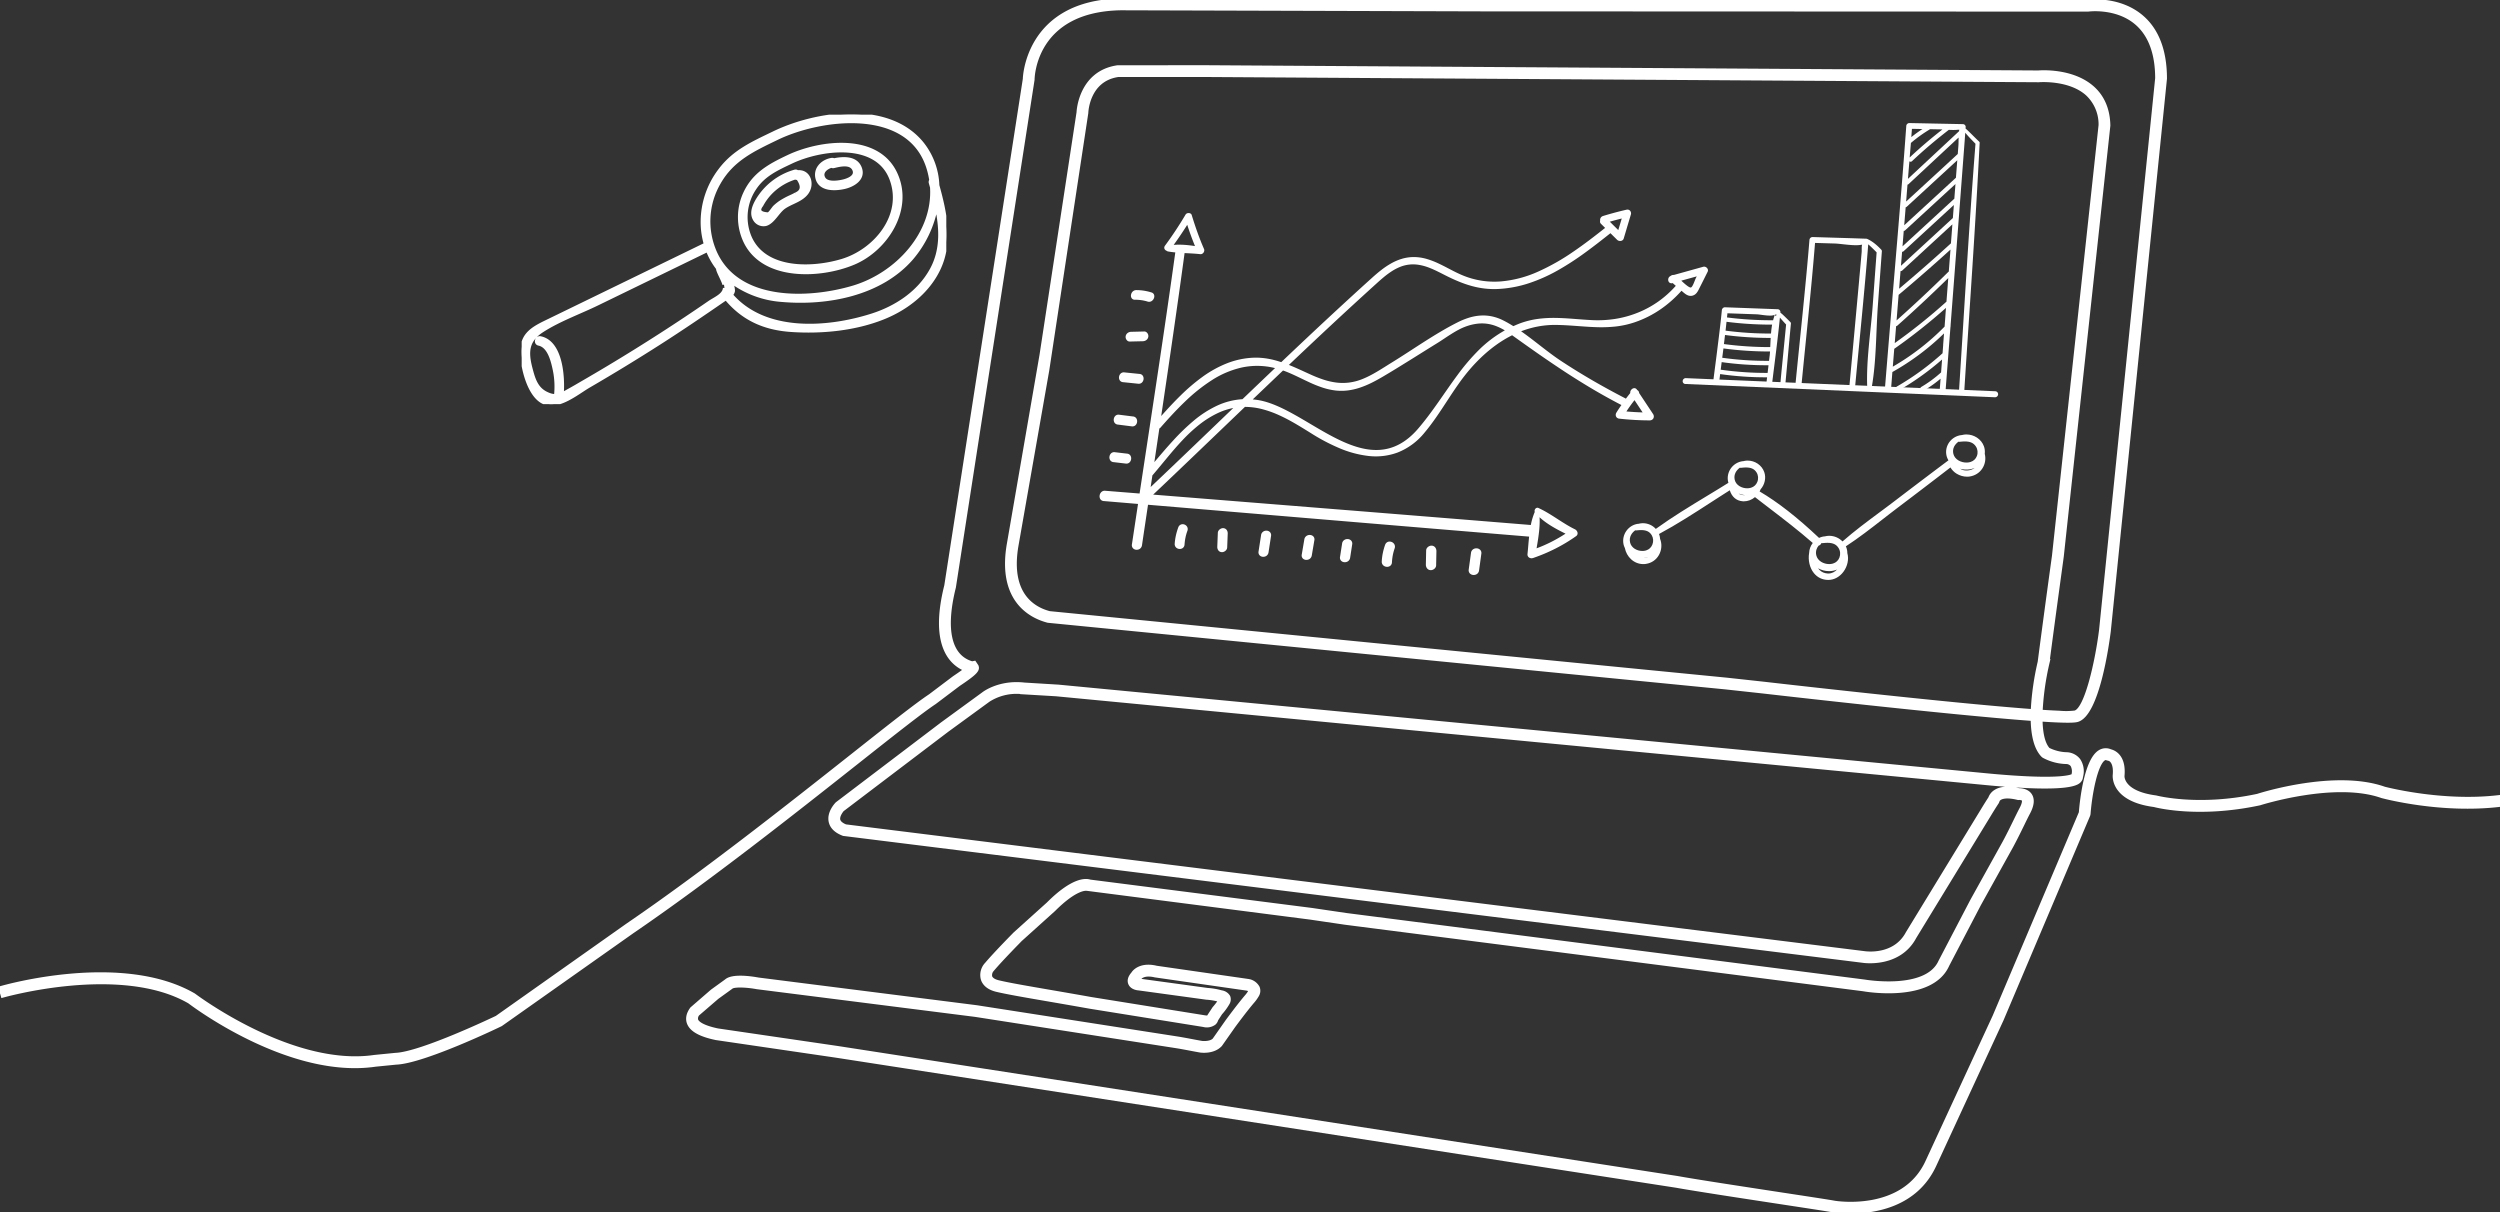 <svg id="img_kv_illust" xmlns="http://www.w3.org/2000/svg" xmlns:xlink="http://www.w3.org/1999/xlink" width="820.137" height="397.614" viewBox="0 0 820.137 397.614">
  <rect x="0" y="0" width="820.137" height="397.614" fill="#333333" stroke="none"/>
  <defs>
    <clipPath id="clip-path">
      <rect id="長方形_28554" data-name="長方形 28554" width="820.137" height="397.614" fill="#fff" stroke="#fff" stroke-width="1"/>
    </clipPath>
    <clipPath id="clip-path-2">
      <path id="長方形_28560" data-name="長方形 28560" d="M16.512,0,203.519,10.066,192.36,135.571,0,118.91Z" fill="#fff"/>
    </clipPath>
    <clipPath id="clip-path-3">
      <rect id="長方形_28561" data-name="長方形 28561" width="139.302" height="94.975" fill="#fff" stroke="#fff" stroke-width="1"/>
    </clipPath>
    <clipPath id="clip-path-4">
      <path id="長方形_28562" data-name="長方形 28562" d="M7.649,0,108.974,1.976,103.5,91.3,0,86.864Z" fill="#fff"/>
    </clipPath>
  </defs>
  <g id="グループ_954" data-name="グループ 954" clip-path="url(#clip-path)">
    <path id="パス_7297" data-name="パス 7297" d="M607.052,397.614a37.441,37.441,0,0,1-5.785-.4c-1.235-.245-8.625-1.375-17.183-2.68-12.571-1.919-28.217-4.307-34.259-5.4l-275.573-42.66L234.88,340.7c-5.2-1.087-8.157-2.737-9.028-5.05-.395-1.045-.537-2.729,1.03-4.824l6.658-5.768,4.652-3.362c2.148-1.9,8.633-.877,10.57-.515l71.609,9.08,65.93,10.268c1.62.259,3.241.567,4.79.86,1.1.21,2.16.413,3.155.582.736.1,3,.13,4-.947l4.278-6.108c3.695-4.986,5.319-6.927,6.191-7.968A11.47,11.47,0,0,0,410,325.2c.022-.334-.5-.611-.821-.7l-30.285-4.364c-3.813-.9-4.9.75-4.944.818-.2.235-.331.413-.425.547a2.112,2.112,0,0,0,.315.046l22.315,3.055a22.336,22.336,0,0,1,4.593.789,3.222,3.222,0,0,1,2.354,1.562,2.575,2.575,0,0,1-.271,2.3,19.254,19.254,0,0,1-2.357,3.208l-1.328,2.063a2.436,2.436,0,0,1-.731,1.217,4.232,4.232,0,0,1-3.608.667l-37.325-6c-5.142-.916-9.695-1.7-13.683-2.39-7.733-1.333-13.323-2.3-16.849-3.13-3.127-.743-4.269-2.371-4.675-3.607a5.33,5.33,0,0,1,1.289-5.1c2.981-3.516,9.088-9.7,9.349-9.962l10.888-9.805c8.227-8.233,12.475-7.794,13.738-7.371l72.734,9.3,11.412,1.68,169.938,21.817c.271.043,20.354,3.489,24.779-6.456l10.481-20.067,10.576-19.057c1.351-2.513,2.474-4.811,3.474-6.859.736-1.51,1.41-2.885,2.062-4.121.867-1.64.927-2.6.717-2.923-.239-.358-1.1-.449-1.411-.423l-.225.017-.22-.053c-4.551-1.1-6.166.06-6.373.824l-.2.49c-1.176,1.775-2.429,3.859-2.432,3.866l-24.659,40.392c-5.162,9.7-16.915,7.915-17.032,7.89L276.682,273.735l-.168-.068c-2.382-.936-3.783-2.327-4.165-4.132-.635-2.989,1.9-5.675,2.193-5.971l34.486-26.184,13.565-9.893c.177-.138,5.222-4,13.437-3.071l11.185.682L653.5,254.354c21.147,1.911,25.632.474,26.5.007a4.277,4.277,0,0,0-.294-3.328,2.486,2.486,0,0,0-1.624-.884,16.565,16.565,0,0,1-7.7-2l-.285-.225c-2.464-2.517-3.333-7.067-3.424-11.919-28.148-2.059-87.692-8.929-88.305-9l-12.266-1.34L343.8,203.809c-5.142-1.323-16.239-6.35-13.018-25.238l10.749-62.2,12.141-79.564c-.01,0,.5-13.107,12.98-14.9l29.087-.014,272.979,1.724c.305-.039,11.109-.927,17.876,5.149,3.366,3.021,5.123,7.2,5.222,12.429l-15.3,141.5c0,.045-2.474,17.86-4.718,34.994a89.466,89.466,0,0,0-2.2,15.643c2.263.148,4.266.261,5.954.324a23.771,23.771,0,0,0,5.159-.068c3.6-1.032,7.077-16.364,8.4-26.921l18.4-181.012c-.01-8.049-2.242-14.137-6.642-17.942-6.561-5.676-15.807-4.416-15.895-4.4L486.1,3.231,367.674,2.874c-28.228.505-28.768,22.332-28.777,23.261L313.089,192.649c-3.495,13.964-1.425,22.707,5.8,24.8l.827-.16.79,1.172c.537,1.309-.212,2.328-5.938,6.147l-7.9,5.962c-4.206,2.772-13.549,10.16-25.378,19.513-20.553,16.25-48.7,38.508-73.9,55.72l-43.023,30.38c-1.237.618-25.559,12.273-34.457,12.581l-6.672.664c-28.2,4.154-59.828-19.677-61.159-20.691C39.635,315.748,1.188,326.71.8,326.818L0,324.061c1.624-.478,40.005-11.421,63.663,2.288.467.34,32.164,24.231,59.216,20.224l6.832-.677c8.39-.292,32.95-12.067,33.2-12.187l42.833-30.27c25.14-17.167,53.242-39.389,73.761-55.613,11.882-9.4,21.268-16.819,25.506-19.605l7.9-5.96c1.781-1.188,2.93-2.017,3.667-2.592-5.133-2.186-11.044-8.659-6.3-27.591L336.039,25.9c-.013-.049.595-25.347,31.612-25.9L486.1.359,684.771.451C685,.4,695.213-.989,702.754,5.536c5.06,4.376,7.625,11.193,7.631,20.262l-18.42,181.19c-.573,4.593-3.758,27.437-10.463,29.36-.593.17-1.821.34-6.06.179-1.666-.063-3.644-.174-5.873-.321.078,4.079.737,7.676,2.442,9.565a14.386,14.386,0,0,0,6.173,1.508A5.343,5.343,0,0,1,682,249.31a6.651,6.651,0,0,1,.822,5.566,1.955,1.955,0,0,1-.415,1.159c-.667.884-2.674,3.571-29.179,1.179l-306.807-29.3-10.642-.632a16.934,16.934,0,0,0-11.466,2.508l-13.574,9.9-34.309,26.03c-.3.331-1.546,1.964-1.274,3.225.167.769.922,1.437,2.243,1.984l334.161,41.59c.452.062,9.9,1.473,14.124-6.471l24.7-40.461s1.2-2,2.371-3.778a4.3,4.3,0,0,1,1.758-2.2c1.758-1.161,4.386-1.345,7.817-.547.573.007,2.727.119,3.78,1.725.923,1.407.726,3.374-.579,5.841-.639,1.209-1.3,2.559-2.017,4.039-1.018,2.079-2.158,4.412-3.538,6.978L649.41,296.679l-10.425,19.954c-5.3,11.923-26.887,8.217-27.8,8.046L441.291,302.867l-11.411-1.68-73.322-9.45c.01.012-.065-.017-.285-.017-.939,0-4.23.511-10.5,6.779l-10.884,9.8c0,.007-6.23,6.308-9.139,9.744a2.574,2.574,0,0,0-.752,2.348c.251.76,1.178,1.368,2.609,1.7,3.438.818,8.99,1.771,16.675,3.1,3.991.687,8.55,1.473,13.674,2.389l37.3,6a5.331,5.331,0,0,0,1.048.06l0-.022,1.892-2.894a22.176,22.176,0,0,0,1.929-2.517l-.108-.032a20.357,20.357,0,0,0-4.222-.716l-22.23-3.048c-.266-.007-2.285-.176-2.939-1.726-.433-1.028-.1-2.176,1-3.4l-.006,0c-.037,0,1.963-3.372,7.8-1.965l30.319,4.371a4.433,4.433,0,0,1,3.011,2.246,2.96,2.96,0,0,1-.291,2.726,13.447,13.447,0,0,1-1.556,2.119c-.852,1.018-2.441,2.916-6.065,7.807l-4.374,6.224c-2.3,2.51-6.225,2.05-6.667,1.99-1.06-.183-2.138-.386-3.255-.6-1.521-.287-3.113-.592-4.7-.845L319.968,333.1l-71.652-9.088c-3.742-.694-7.6-.733-8.331-.081l-4.669,3.372-6.347,5.47a2.139,2.139,0,0,0-.428,1.856c.22.59,1.34,2.081,6.926,3.25l39.21,5.746L550.3,386.3c6.039,1.1,21.663,3.48,34.218,5.4,8.947,1.365,16.014,2.445,17.284,2.7.186.035,22.439,3.736,30.3-13.271l22.07-47.75,28.3-66.815c.262-3.363,1.631-17.239,6.35-20.043a3.822,3.822,0,0,1,3.533-.229c1.109.266,4.7,1.647,4.1,8.235-.019.225-.271,5.46,10.8,6.916.325.072,13.929,3.636,33.347-.526.9-.3,25.413-8.075,41.606-2.344.081.017,18.888,5,37.59,2.763l.343,2.852c-19.27,2.314-38-2.662-38.788-2.874-15.379-5.441-39.765,2.3-40.007,2.376-20.289,4.348-34.081.719-34.653.564-13.831-1.806-13.133-9.68-13.1-10.014.341-3.777-1.006-5.019-1.859-5.152l-.422-.118a.987.987,0,0,0-1.021.022c-2.621,1.556-4.484,11.476-4.975,18.023l-.109.452L656.8,334.534l-22.087,47.793c-6.127,13.252-19.824,15.287-27.66,15.287M366.853,24.761c-9.88,1.437-10.314,11.86-10.328,12.3l-12.8,84.374-10.116,57.625c-2.72,15.941,5.528,20.581,10.688,21.926l222.09,21.82,12.292,1.342c.623.072,59.867,6.906,88.017,8.976a90.121,90.121,0,0,1,2.276-15.961c2.217-17,4.688-34.824,4.688-34.824L688.944,41.062A13.533,13.533,0,0,0,684.669,30.9c-5.849-5.248-15.753-4.426-15.838-4.419L395.725,24.761Z" fill="#fff" stroke="#fff" stroke-width="1"/>
  </g>
  <g id="グループ_980" data-name="グループ 980" transform="translate(-499.863 -202.387)">
    <g id="グループ_961" data-name="グループ 961" transform="translate(858.302 262.59)">
      <g id="グループ_960" data-name="グループ 960" clip-path="url(#clip-path-2)">
        <path id="パス_7310" data-name="パス 7310" d="M11.338,88.62l-4.07-.478a1.461,1.461,0,0,0-1.207.374,1.809,1.809,0,0,0-.533,1.073,1.751,1.751,0,0,0,.224,1.163,1.4,1.4,0,0,0,1.067.643l4.073.482A1.464,1.464,0,0,0,12.1,91.5a1.808,1.808,0,0,0,.533-1.076,1.752,1.752,0,0,0-.228-1.165,1.406,1.406,0,0,0-1.07-.643m16.755,24.215q-.236.645-.429,1.3t-.339,1.318q-.146.663-.245,1.335t-.145,1.351a1.58,1.58,0,0,0,.42,1.246,1.711,1.711,0,0,0,1.08.5,1.649,1.649,0,0,0,1.137-.3,1.531,1.531,0,0,0,.587-1.165q.039-.572.114-1.133t.189-1.114q.114-.553.268-1.1t.354-1.09a1.609,1.609,0,0,0-.049-1.324,1.666,1.666,0,0,0-.888-.775,1.619,1.619,0,0,0-1.167-.011,1.564,1.564,0,0,0-.887.967M13.3,76.428l-1.158-.146-1.157-.146L9.83,75.99l-1.156-.146a1.443,1.443,0,0,0-1.2.362,1.781,1.781,0,0,0-.53,1.063,1.75,1.75,0,0,0,.224,1.159,1.408,1.408,0,0,0,1.06.649l1.156.147,1.157.147,1.158.147,1.159.147a1.446,1.446,0,0,0,1.2-.362,1.78,1.78,0,0,0,.53-1.066,1.753,1.753,0,0,0-.227-1.161,1.414,1.414,0,0,0-1.064-.649m.583-38.3q.539,0,1.067.035T16,38.273q.519.074,1.029.188t1.017.272a1.535,1.535,0,0,0,1.264-.137,1.934,1.934,0,0,0,.787-.922,1.641,1.641,0,0,0,.074-1.143,1.259,1.259,0,0,0-.873-.8q-.6-.186-1.213-.33t-1.234-.24q-.622-.1-1.254-.147t-1.273-.049a1.659,1.659,0,0,0-1.2.5,1.947,1.947,0,0,0-.531,1.087,1.512,1.512,0,0,0,.226,1.087,1.243,1.243,0,0,0,1.071.494M9.953,65.167l5.017.517a1.485,1.485,0,0,0,1.205-.386,1.8,1.8,0,0,0,.53-1.067,1.7,1.7,0,0,0-.228-1.144,1.381,1.381,0,0,0-1.067-.618L10.4,61.959a1.481,1.481,0,0,0-1.2.385,1.8,1.8,0,0,0-.53,1.064,1.7,1.7,0,0,0,.225,1.142,1.375,1.375,0,0,0,1.063.618m32.954,47.889a1.576,1.576,0,0,0-.626.082,1.948,1.948,0,0,0-.584.315,1.755,1.755,0,0,0-.438.5,1.369,1.369,0,0,0-.187.63l-.045,1.135-.045,1.136-.045,1.136-.045,1.137a2.115,2.115,0,0,0,.074.652,1.747,1.747,0,0,0,.267.56,1.451,1.451,0,0,0,.449.406,1.488,1.488,0,0,0,.619.189,1.576,1.576,0,0,0,.627-.081,1.948,1.948,0,0,0,.585-.316,1.754,1.754,0,0,0,.439-.5,1.37,1.37,0,0,0,.187-.633l.044-1.138.044-1.137.044-1.137.044-1.136a2.109,2.109,0,0,0-.074-.651,1.737,1.737,0,0,0-.268-.558,1.444,1.444,0,0,0-.449-.4,1.489,1.489,0,0,0-.619-.187M12.625,48.648A2.047,2.047,0,0,0,12,48.76a1.885,1.885,0,0,0-.544.3,1.669,1.669,0,0,0-.408.463,1.647,1.647,0,0,0-.213.616,1.527,1.527,0,0,0,.043.607,1.66,1.66,0,0,0,.267.552,1.4,1.4,0,0,0,.448.4,1.156,1.156,0,0,0,.588.144l1.075-.026,1.076-.026,1.076-.026,1.077-.026a2.053,2.053,0,0,0,.623-.112,1.885,1.885,0,0,0,.546-.3,1.667,1.667,0,0,0,.409-.464,1.646,1.646,0,0,0,.212-.617,1.527,1.527,0,0,0-.044-.607,1.663,1.663,0,0,0-.269-.552,1.407,1.407,0,0,0-.45-.4,1.161,1.161,0,0,0-.59-.143l-1.076.027-1.075.027-1.075.027-1.074.027m111.508,72.528-.186,1.36-.187,1.361-.187,1.362-.187,1.363a1.507,1.507,0,0,0,.361,1.279,1.712,1.712,0,0,0,1.111.512,1.878,1.878,0,0,0,1.224-.311,1.672,1.672,0,0,0,.7-1.188l.186-1.364.186-1.363.186-1.362.185-1.361a1.5,1.5,0,0,0-.363-1.275,1.711,1.711,0,0,0-1.11-.508,1.879,1.879,0,0,0-1.221.312,1.669,1.669,0,0,0-.7,1.185M111.289,118.8a1.643,1.643,0,0,0-.646.083,1.975,1.975,0,0,0-.6.321,1.743,1.743,0,0,0-.443.508,1.358,1.358,0,0,0-.181.643l-.024,1.158-.024,1.158-.024,1.159-.024,1.16a2.145,2.145,0,0,0,.09.665,1.816,1.816,0,0,0,.288.572,1.542,1.542,0,0,0,.473.415,1.585,1.585,0,0,0,.645.194,1.643,1.643,0,0,0,.648-.082,1.975,1.975,0,0,0,.6-.321,1.744,1.744,0,0,0,.444-.509,1.36,1.36,0,0,0,.181-.645l.023-1.161.023-1.16.023-1.16.023-1.159a2.138,2.138,0,0,0-.09-.664,1.805,1.805,0,0,0-.288-.57,1.535,1.535,0,0,0-.473-.412,1.586,1.586,0,0,0-.645-.192m-56.027-3.437-.206,1.333-.206,1.334-.206,1.335-.206,1.336a1.469,1.469,0,0,0,.324,1.253,1.6,1.6,0,0,0,1.063.5,1.819,1.819,0,0,0,1.188-.307,1.687,1.687,0,0,0,.7-1.166l.205-1.337.205-1.337.205-1.336.205-1.335a1.463,1.463,0,0,0-.326-1.25,1.6,1.6,0,0,0-1.062-.5,1.82,1.82,0,0,0-1.185.308,1.684,1.684,0,0,0-.7,1.162M200.328,27.31l-2.41.671-2.408.67-2.406.67-2.4.669a1.554,1.554,0,0,0-.311.006,1.575,1.575,0,0,0-.3.066,1.55,1.55,0,0,0-.277.121,1.473,1.473,0,0,0-.244.17,1.287,1.287,0,0,0-.652.678,1.386,1.386,0,0,0-.061.866,1.11,1.11,0,0,0,.466.673,1.124,1.124,0,0,0,.929.1l.013,0,.013,0,.013,0,.013,0,.252.223.252.224.252.224.252.224a34.1,34.1,0,0,1-5.782,5.18A32.86,32.86,0,0,1,178.9,42.35a33.935,33.935,0,0,1-7.286,2.036,37.026,37.026,0,0,1-7.76.428c-2.032-.1-4.027-.264-6-.412s-3.921-.279-5.864-.307a39.12,39.12,0,0,0-5.817.308,27.712,27.712,0,0,0-5.86,1.431q-.3.109-.589.225t-.576.237q-.285.121-.567.245l-.562.249q-.422-.263-.847-.519t-.854-.5q-.429-.245-.863-.477t-.875-.449a15.183,15.183,0,0,0-3.745-1.289,13.894,13.894,0,0,0-3.7-.231,16.532,16.532,0,0,0-3.7.706,23.84,23.84,0,0,0-3.731,1.525c-1.881.948-3.733,1.977-5.566,3.057s-3.646,2.21-5.448,3.359-3.592,2.318-5.38,3.475-3.572,2.3-5.361,3.4c-.768.473-1.537.959-2.31,1.443s-1.552.966-2.339,1.43-1.583.911-2.392,1.325-1.63.795-2.467,1.127a17.49,17.49,0,0,1-4.491,1.147,17.026,17.026,0,0,1-4.253-.058,23.012,23.012,0,0,1-4.118-.981A42.189,42.189,0,0,1,71.5,62.661q-.894-.4-1.783-.811t-1.774-.808q-.886-.4-1.774-.785t-1.781-.743q3.581-3.4,7.174-6.781t7.2-6.742Q82.369,42.63,86,39.3t7.281-6.636c.723-.654,1.473-1.32,2.252-1.961a27.988,27.988,0,0,1,2.432-1.808,16.739,16.739,0,0,1,2.635-1.427,11.384,11.384,0,0,1,6.414-.785,16.786,16.786,0,0,1,3.349.922c1.088.413,2.149.91,3.192,1.428s2.068,1.057,3.082,1.552c1.3.635,2.591,1.22,3.89,1.737a36.126,36.126,0,0,0,3.941,1.326,28.4,28.4,0,0,0,4.106.8,27.017,27.017,0,0,0,4.385.155,38.382,38.382,0,0,0,10.256-1.922,53.278,53.278,0,0,0,9.491-4.252,91.515,91.515,0,0,0,8.842-5.742c2.854-2.069,5.621-4.246,8.325-6.391l.547.542.547.542.547.542.547.543a1.327,1.327,0,0,0,.552.32,1.53,1.53,0,0,0,.649.051,1.246,1.246,0,0,0,.59-.24,1.072,1.072,0,0,0,.374-.552l.59-1.969L175.4,14.1l.589-1.966.588-1.964a1.335,1.335,0,0,0,.031-.644,1.271,1.271,0,0,0-.26-.557,1.121,1.121,0,0,0-.5-.352,1.224,1.224,0,0,0-.683-.028q-.975.222-1.944.462t-1.933.5q-.964.258-1.923.533t-1.913.569a1.426,1.426,0,0,0-.491.259,1.291,1.291,0,0,0-.316.382,1.371,1.371,0,0,0-.15.45,1.41,1.41,0,0,0,.006.461,1.069,1.069,0,0,0-.047.252.915.915,0,0,0,.021.258.928.928,0,0,0,.1.256,1.168,1.168,0,0,0,.194.248l.339.336.339.336.339.336.339.337c-3.286,2.605-6.793,5.323-10.473,7.823A71.793,71.793,0,0,1,146.151,28.9a37.609,37.609,0,0,1-12.233,3.219A27.158,27.158,0,0,1,121.3,30.089c-1.314-.548-2.606-1.2-3.9-1.874s-2.587-1.359-3.905-1.974a25.74,25.74,0,0,0-4.048-1.539,15.161,15.161,0,0,0-4.33-.574,13.813,13.813,0,0,0-3.784.607,17.3,17.3,0,0,0-3.445,1.5,26.592,26.592,0,0,0-3.17,2.125c-1.018.784-2,1.629-2.957,2.491q-3.781,3.407-7.533,6.851T76.74,44.615q-3.731,3.473-7.443,6.971T61.884,58.6c-.721-.24-1.448-.459-2.183-.65s-1.48-.355-2.235-.485-1.521-.226-2.3-.282a21.731,21.731,0,0,0-2.382-.041,26.791,26.791,0,0,0-8.887,1.91,36.836,36.836,0,0,0-7.913,4.415A62.457,62.457,0,0,0,28.9,69.5c-2.24,2.185-4.366,4.493-6.4,6.776q1-6.765,1.993-13.5.986-6.719,1.951-13.408.961-6.674,1.9-13.318.93-6.629,1.826-13.228l1.293.067q.647.034,1.292.073t1.286.091q.641.052,1.276.123a1.06,1.06,0,0,0,.611-.116,1.3,1.3,0,0,0,.459-.407,1.355,1.355,0,0,0,.232-.567,1.073,1.073,0,0,0-.071-.6q-.591-1.354-1.138-2.741t-1.05-2.79q-.5-1.4-.966-2.818T32.5,10.32a.814.814,0,0,0-.353-.453,1.209,1.209,0,0,0-.579-.177,1.338,1.338,0,0,0-.617.11,1.015,1.015,0,0,0-.468.407q-.775,1.312-1.583,2.6t-1.65,2.565q-.842,1.273-1.717,2.526t-1.785,2.488a1.2,1.2,0,0,0-.233.538.953.953,0,0,0,.056.49,1.068,1.068,0,0,0,.272.393,1.185,1.185,0,0,0,.417.248,1.235,1.235,0,0,0,.1.076.99.99,0,0,0,.107.066.871.871,0,0,0,.118.052.847.847,0,0,0,.131.035q.3.053.6.1t.6.084q.3.039.6.072t.607.063q-1.343,9.709-2.768,19.48-1.425,9.8-2.908,19.673-1.483,9.9-3,19.87-1.517,10-3.041,20.073l-2.83-.227-2.826-.226-2.822-.226-2.817-.226a1.576,1.576,0,0,0-1.255.431,1.942,1.942,0,0,0-.555,1.127,1.758,1.758,0,0,0,.233,1.192,1.4,1.4,0,0,0,1.11.626l2.806.235,2.81.236,2.815.237,2.819.237q-.248,1.65-.5,3.3t-.5,3.309q-.249,1.656-.5,3.314t-.5,3.32a1.519,1.519,0,0,0,.333,1.28,1.618,1.618,0,0,0,1.074.51,1.81,1.81,0,0,0,1.2-.314,1.718,1.718,0,0,0,.7-1.192q.245-1.662.491-3.323T17.187,112l.493-3.311.492-3.305q15.154,1.27,30.475,2.558,15.407,1.294,30.986,2.6,15.667,1.314,31.511,2.635,15.934,1.328,32.05,2.66c-.054.5-.1,1-.148,1.489s-.088.98-.129,1.459-.082.951-.123,1.411-.084.91-.129,1.345a1.274,1.274,0,0,0,.114.705,1.174,1.174,0,0,0,.431.473,1.443,1.443,0,0,0,.625.21,1.635,1.635,0,0,0,.7-.083q1.89-.653,3.71-1.42t3.576-1.657q1.756-.891,3.452-1.911t3.336-2.181a1.13,1.13,0,0,0,.434-.562,1.165,1.165,0,0,0,.021-.647,1.559,1.559,0,0,0-.3-.6,1.539,1.539,0,0,0-.522-.425c-1.044-.509-2.056-1.083-3.05-1.686s-1.97-1.235-2.946-1.864-1.95-1.251-2.941-1.837a32.852,32.852,0,0,0-3.034-1.607.817.817,0,0,0-.57-.054.918.918,0,0,0-.447.3,1.136,1.136,0,0,0-.244.5.963.963,0,0,0,.038.55q-.216.491-.4,1.006t-.35,1.052q-.162.537-.3,1.093t-.248,1.129q-15.961-1.3-31.745-2.574-15.7-1.267-31.221-2.512-15.439-1.239-30.71-2.461-15.187-1.216-30.21-2.42,3.779-3.58,7.547-7.175t7.528-7.2q3.76-3.6,7.517-7.205t7.514-7.2a22.967,22.967,0,0,1,5.753.766,33.913,33.913,0,0,1,5.539,2c1.814.825,3.6,1.783,5.345,2.8s3.474,2.091,5.166,3.148a63.4,63.4,0,0,0,9.1,4.791,34.4,34.4,0,0,0,9.674,2.6,20.638,20.638,0,0,0,9.565-1.157,21.466,21.466,0,0,0,8.749-6.468c1.417-1.685,2.721-3.448,3.971-5.249s2.444-3.637,3.645-5.471,2.406-3.661,3.678-5.445a62.869,62.869,0,0,1,4.07-5.177q1.454-1.645,3.021-3.159t3.242-2.861a42.3,42.3,0,0,1,3.46-2.51,37.464,37.464,0,0,1,3.674-2.106q4.279,3.07,8.573,6.076,4.317,3.005,8.719,5.9,4.426,2.891,9.01,5.619,4.607,2.727,9.446,5.241a.149.149,0,0,0,.027.011l.027.006.027.006.027.009-.422.62q-.211.31-.419.622t-.411.629q-.2.316-.4.639a1.475,1.475,0,0,0-.212.647,1.265,1.265,0,0,0,.1.613,1.175,1.175,0,0,0,.39.478,1.358,1.358,0,0,0,.647.239q1.241.139,2.485.244t2.492.177q1.249.072,2.5.11t2.51.042a1.473,1.473,0,0,0,.768-.2,1.221,1.221,0,0,0,.469-.505,1.3,1.3,0,0,0,.129-.678,1.5,1.5,0,0,0-.252-.715l-1.145-1.726-1.143-1.723-1.141-1.721-1.14-1.718a1,1,0,0,0-.05-.3,1.076,1.076,0,0,0-.133-.269,1.233,1.233,0,0,0-.2-.23,1.414,1.414,0,0,0-.262-.183l-.018-.027-.018-.028-.018-.028-.019-.027a1.035,1.035,0,0,0-.691-.485,1.131,1.131,0,0,0-.754.158,1.58,1.58,0,0,0-.579.6,1.352,1.352,0,0,0-.165.834q-.185.227-.367.457t-.361.46q-.179.231-.356.464t-.352.467a.112.112,0,0,1-.018-.013l-.015-.015-.015-.014a.1.1,0,0,0-.019-.012q-2.758-1.422-5.471-2.9t-5.368-3.019q-2.655-1.54-5.257-3.146t-5.139-3.282c-1.114-.736-2.212-1.517-3.3-2.324s-2.168-1.638-3.247-2.474-2.156-1.676-3.241-2.5-2.175-1.633-3.282-2.407q1.329-.511,2.7-.907t2.8-.663q1.424-.267,2.895-.4t2.991-.117c2.218.023,4.4.167,6.552.323s4.3.326,6.432.4a45.5,45.5,0,0,0,6.426-.182A29.823,29.823,0,0,0,177.9,45.5a34.378,34.378,0,0,0,4.348-1.829,34.942,34.942,0,0,0,3.994-2.359,37.026,37.026,0,0,0,3.644-2.845,40.528,40.528,0,0,0,3.3-3.284l.166.144.165.145.165.144.167.142a7.928,7.928,0,0,0,.684.525,3.909,3.909,0,0,0,.738.4,2.514,2.514,0,0,0,.8.18,2.386,2.386,0,0,0,.884-.127,2.44,2.44,0,0,0,.784-.436,3.255,3.255,0,0,0,.581-.639,6.613,6.613,0,0,0,.451-.755c.137-.261.264-.526.393-.781q.33-.649.657-1.3t.651-1.3l.649-1.3q.324-.65.649-1.3a.96.96,0,0,0,.078-.642,1.257,1.257,0,0,0-.3-.575,1.373,1.373,0,0,0-.553-.37,1.105,1.105,0,0,0-.667-.028M173.582,11.478l-.285.95-.285.95-.285.95-.285.951-.695-.688-.695-.688-.694-.687-.693-.687q.487-.141.975-.277t.978-.267q.49-.131.981-.258t.983-.249M155.14,114.864q-1.119.731-2.275,1.4t-2.343,1.274q-1.188.6-2.409,1.139t-2.471,1c.137-.813.279-1.653.413-2.507s.257-1.72.358-2.587.178-1.734.217-2.588a23.333,23.333,0,0,0-.009-2.509,21.024,21.024,0,0,0,1.917,1.568c.677.493,1.387.959,2.116,1.4s1.477.862,2.229,1.262,1.51.783,2.256,1.15M26.59,20.137q.585-.806,1.155-1.622t1.125-1.639q.556-.824,1.1-1.655t1.07-1.671q.284.884.585,1.761t.619,1.748q.318.871.653,1.737t.687,1.726c-.571-.088-1.148-.169-1.729-.237s-1.166-.124-1.752-.162-1.173-.06-1.758-.059-1.17.023-1.75.073m-7.555,79.44.142-.954.141-.953.141-.953.142-.953c1.619-1.881,3.213-3.844,4.837-5.8s3.276-3.893,5.011-5.731a50.789,50.789,0,0,1,5.513-5.107,31.725,31.725,0,0,1,6.346-3.93q.614-.282,1.223-.516t1.212-.425q.6-.191,1.2-.342t1.192-.266l-6.763,6.493q-3.383,3.247-6.768,6.49t-6.778,6.48q-3.393,3.237-6.794,6.463m30.12-28.818a23.168,23.168,0,0,0-8.5,2.2,35.1,35.1,0,0,0-7.493,4.854A69.434,69.434,0,0,0,26.438,84.3c-2.14,2.321-4.191,4.744-6.187,7.1l.411-2.763.41-2.76.41-2.756.409-2.752c.034-.019.068-.038.1-.06s.066-.044.1-.069.064-.052.1-.081a1.294,1.294,0,0,0,.092-.1c2.536-2.9,5.189-5.8,7.981-8.472a56.827,56.827,0,0,1,8.816-7.048,30.57,30.57,0,0,1,9.8-4.168,23.984,23.984,0,0,1,10.962.182L57.166,63.1l-2.672,2.551L51.824,68.2l-2.668,2.557m57.7,9.58c-4.1,4.8-8.414,6.8-12.827,7.055s-8.9-1.232-13.385-3.407c-4.471-2.168-8.932-5.018-13.292-7.511C63,73.992,58.758,71.862,54.687,71.11q-.275-.051-.546-.093T53.6,70.94q-.269-.035-.537-.064t-.533-.053l2.481-2.374,2.483-2.371,2.484-2.369,2.486-2.366.1.035.1.033.1.033.1.035c1.4.515,2.757,1.128,4.111,1.769s2.7,1.312,4.066,1.94a40.883,40.883,0,0,0,4.174,1.691A22.118,22.118,0,0,0,79.655,67.9a16.983,16.983,0,0,0,4.094-.022,20.528,20.528,0,0,0,3.912-.9,30.245,30.245,0,0,0,3.775-1.563c1.241-.607,2.466-1.287,3.685-2q2.255-1.327,4.491-2.7t4.462-2.756q2.227-1.387,4.451-2.781t4.457-2.771c.757-.467,1.53-.977,2.316-1.5s1.585-1.051,2.4-1.56,1.631-1,2.461-1.428a18.5,18.5,0,0,1,2.513-1.1,16.858,16.858,0,0,1,3.486-.825,12.781,12.781,0,0,1,3.174.006,13.157,13.157,0,0,1,2.982.757,18.356,18.356,0,0,1,2.908,1.428,39.474,39.474,0,0,0-8.576,6.488,68.725,68.725,0,0,0-6.9,8.09c-2.135,2.871-4.163,5.867-6.255,8.844s-4.249,5.939-6.639,8.732m70.916-9.265.665,1,.665,1.005.666,1.006.667,1.007q-.668-.02-1.334-.05t-1.332-.069q-.665-.039-1.329-.088t-1.327-.107q.313-.477.635-.947t.655-.934q.332-.464.675-.921t.694-.907M197.888,31.04c-.079.157-.178.4-.292.692s-.242.616-.378.936a8.474,8.474,0,0,1-.426.882,1.51,1.51,0,0,1-.434.53.613.613,0,0,1-.535-.058,4.534,4.534,0,0,1-.8-.5c-.3-.221-.62-.487-.945-.772s-.653-.588-.964-.882l5.065-1.407-.072.144-.072.144-.072.144-.072.144M95.945,118.554q-.231.657-.418,1.324t-.325,1.344q-.138.676-.226,1.361t-.123,1.378a1.628,1.628,0,0,0,.46,1.272,1.825,1.825,0,0,0,1.129.511,1.7,1.7,0,0,0,1.171-.309,1.518,1.518,0,0,0,.585-1.188q.029-.584.1-1.156t.173-1.136q.107-.564.256-1.121t.344-1.111a1.624,1.624,0,0,0-.077-1.351,1.769,1.769,0,0,0-.935-.792,1.7,1.7,0,0,0-1.209-.013,1.559,1.559,0,0,0-.9.985M69.45,116.772l-.21,1.233-.21,1.234-.21,1.235-.211,1.236a1.449,1.449,0,0,0,.309,1.255,1.6,1.6,0,0,0,1.065.5,1.866,1.866,0,0,0,1.2-.307,1.716,1.716,0,0,0,.721-1.166l.21-1.237.209-1.236.209-1.235.209-1.234a1.443,1.443,0,0,0-.31-1.252,1.6,1.6,0,0,0-1.064-.5,1.867,1.867,0,0,0-1.2.308,1.713,1.713,0,0,0-.719,1.162m12.394,1.358-.675,4.343a1.473,1.473,0,0,0,.329,1.262,1.635,1.635,0,0,0,1.078.5,1.855,1.855,0,0,0,1.2-.308,1.694,1.694,0,0,0,.707-1.173l.672-4.347a1.466,1.466,0,0,0-.331-1.259,1.633,1.633,0,0,0-1.077-.5,1.857,1.857,0,0,0-1.2.309,1.691,1.691,0,0,0-.706,1.169" transform="translate(0 0)" fill="#fff"/>
      </g>
    </g>
    <g id="グループ_963" data-name="グループ 963" transform="translate(671 240)">
      <g id="グループ_962" data-name="グループ 962" clip-path="url(#clip-path-3)">
        <path id="パス_7311" data-name="パス 7311" d="M108.873,48.777C119.835,44.2,128.333,30.719,122.6,19,116.419,6.361,97.7,8.809,87.34,13.756,81.325,16.6,76.135,19.421,73.2,25.73a18.721,18.721,0,0,0,.068,15.941c6.019,12.495,24.689,11.667,35.6,7.107m-33.737-8.2a16.761,16.761,0,0,1,1.349-16.331c2.942-4.472,7.3-6.424,11.945-8.625,9.557-4.565,28.079-7.14,32.769,5.611,4.356,11.844-5.229,23.31-16.09,26.589-9.631,2.908-24.931,3.419-29.974-7.245M90.494,18.734a.935.935,0,0,0-.928-.185A21.137,21.137,0,0,0,77.147,28.2c-1,1.762-1.927,4.047-.871,6a3.415,3.415,0,0,0,3.871,1.813c2.455-.737,3.938-4.209,6.055-5.635,2.38-1.6,5.48-2.214,7.313-4.568,2.272-2.919.863-7.487-3.021-7.079m-.577,7.287q-.869.479-1.775.882a24.4,24.4,0,0,0-3.433,1.881,17.26,17.26,0,0,0-1.718,1.389c-.5.461-1.532,2.19-2.1,2.381q-4.146-.212-2.126-2.831a18.663,18.663,0,0,1,1.023-1.687,18.358,18.358,0,0,1,2.365-2.8,19.159,19.159,0,0,1,7.614-4.468,1.047,1.047,0,0,0,.765.124q2.653,3.762-.618,5.13m46.615-2.81a23.423,23.423,0,0,0-5.167-13.892C120.115-4.37,96.406-.744,82.524,6.026,75.8,9.279,69.662,11.978,65.028,18.11A28.11,28.11,0,0,0,59.281,37.14a26.867,26.867,0,0,0,.974,5.362L9.513,67.187c-5.4,2.625-9.73,4.405-9.5,11.137.156,4.663,2.129,13,6.4,15.728,4.955,3.163,11.682-2.639,15.709-4.98Q33.94,82.2,45.456,74.833c7.025-4.5,13.917-9.181,20.783-13.916.222-.153.51-.325.818-.514,5.593,6.7,12.571,9.783,21.282,10.386,10.056.7,21.15-.373,30.535-4.186,7.576-3.078,14.542-8.529,18.073-16.063,4.13-8.815,2.069-18.357-.414-27.328M66.521,56.861c-.133,2.3-3.14,3.426-5.015,4.719Q53.854,66.856,46.039,71.89q-8.79,5.665-17.764,11.041-4.06,2.43-8.154,4.8c-1.516.878-3.022,1.779-4.56,2.616-.885.482-1.585.908-2.241,1.238.425-6.17-.486-16.987-7.131-18.39-1.358-.286-1.938,1.8-.575,2.085,3.416.721,4.508,5.712,5.111,8.546a27.058,27.058,0,0,1,.379,8.353,6.422,6.422,0,0,1-2.516-.585C4.91,90.061,3.983,86.858,3,83.043c-1.378-5.341-1.065-9,3.81-12.142,5.475-3.531,12.165-5.918,18.03-8.771l36.1-17.562a23.35,23.35,0,0,0,3.347,5.9,1.087,1.087,0,0,0,.037.448c.34,1.168,1.591,3.326,2.05,4.834M63.619,45.3a25.1,25.1,0,0,1,1.176-22.9c4.368-7.682,11.238-10.84,18.821-14.507,14.563-7.1,43.062-10.573,49.555,9.239a27.1,27.1,0,0,1,1.036,4.375.974.974,0,0,0-.149.881q.205.727.409,1.46c.933,15.128-11.471,28.49-25.722,32.731C94.038,60.955,71.1,61.665,63.619,45.3m70.732,5.577c-4.1,7.468-11.565,12.363-19.528,14.892-14.751,4.685-35.122,6-46.035-6.669a2.244,2.244,0,0,0,.693-1.3,6.411,6.411,0,0,0-.9-3.078,31.771,31.771,0,0,0,16.8,6.225c14.878,1.3,32.312-1.963,42.551-13.7A36.151,36.151,0,0,0,136.055,30.2c1.492,6.981,1.9,14.123-1.7,20.682m-23.165-33.1c-1.2-3.812-5.554-3.642-8.751-2.967a1.1,1.1,0,0,0-.7-.136c-3.015.443-5.688,2.978-4.849,6.228.993,3.845,5.874,3.684,8.966,2.989,2.791-.627,6.419-2.678,5.336-6.114m-12.025,3.1c-1.143-1.957.744-3.444,2.454-3.959a1.024,1.024,0,0,0,.786.115c1.889-.453,5.476-1.373,6.545,1,1.048,2.331-2.06,3.416-3.67,3.771s-5.061.872-6.114-.93" transform="translate(0 0)" fill="#fff" stroke="#fff" stroke-width="1"/>
      </g>
    </g>
    <g id="グループ_965" data-name="グループ 965" transform="translate(1031.559 344.869)">
      <g id="パス_7313" data-name="パス 7313" fill="#fff">
        <path d="M118.9,6.447a5.261,5.261,0,0,0,.047-.6,5.007,5.007,0,0,0-.023-.6,4.777,4.777,0,0,0-.1-.595,4.624,4.624,0,0,0-.175-.584,5.2,5.2,0,0,0-1.1-1.75A5.676,5.676,0,0,0,115.9,1.114a5.763,5.763,0,0,0-1.98-.553,5.413,5.413,0,0,0-2.08.209l-.028-.013-.03-.009-.032,0a.19.19,0,0,0-.035,0,5.144,5.144,0,0,0-2.036.717,5.209,5.209,0,0,0-1.519,1.419,5.057,5.057,0,0,0-.831,1.886,4.814,4.814,0,0,0,.029,2.12q.052.216.122.421t.157.4q.087.2.19.38t.22.36c0,.023,0,.046,0,.068s0,.045,0,.068,0,.045,0,.067,0,.045,0,.068q-2.241,1.677-4.476,3.359t-4.465,3.369q-2.229,1.687-4.454,3.378t-4.443,3.388c-1.463,1.119-2.947,2.224-4.435,3.329s-2.98,2.209-4.462,3.327-2.952,2.248-4.4,3.405-2.862,2.341-4.238,3.565a5.5,5.5,0,0,0-1.178-1.081,5.637,5.637,0,0,0-1.43-.7,5.466,5.466,0,0,0-1.575-.268,5.2,5.2,0,0,0-1.612.22L66.869,34l-.029-.01a.18.18,0,0,0-.032,0,.185.185,0,0,0-.035,0,4.847,4.847,0,0,0-.485.085q-.238.054-.466.13t-.445.172q-.217.1-.424.211c-1.522-1.444-3.09-2.885-4.7-4.3s-3.25-2.8-4.931-4.136-3.39-2.619-5.132-3.831-3.509-2.346-5.3-3.386q.086-.132.164-.269t.149-.277q.071-.141.134-.285t.117-.293a5.5,5.5,0,0,0,1.293-2.453,5.188,5.188,0,0,0,.135-1.382,4.756,4.756,0,0,0-.255-1.371A5.032,5.032,0,0,0,45.6,10.869,5.4,5.4,0,0,0,42.13,9.126a5.142,5.142,0,0,0-2.01.2l-.027-.013-.029-.01-.031,0A.177.177,0,0,0,40,9.3a4.975,4.975,0,0,0-1.978.7,5.2,5.2,0,0,0-1.493,1.4,5.133,5.133,0,0,0-.838,1.857,4.844,4.844,0,0,0-.013,2.089q.021.1.047.194t.056.189q.03.093.063.185t.069.181c-2.042,1.282-4.109,2.542-6.182,3.8s-4.152,2.513-6.22,3.786-4.122,2.562-6.147,3.888-4.019,2.689-5.966,4.108a5.2,5.2,0,0,0-1.122-1.071,5.3,5.3,0,0,0-1.376-.7,5.172,5.172,0,0,0-1.526-.265,5,5,0,0,0-1.57.218l-.026-.013-.028-.01-.031,0a.174.174,0,0,0-.033,0,4.881,4.881,0,0,0-1.959.693A5.23,5.23,0,0,0,1.4,33.776a4.927,4.927,0,0,0-.032,2.094q.034.166.078.326t.1.314q.055.154.12.3t.138.29a6.379,6.379,0,0,0,.778,2.1A6.13,6.13,0,0,0,4,40.859a5.514,5.514,0,0,0,1.925,1.013A5.367,5.367,0,0,0,12.2,39.2a5.7,5.7,0,0,0,.645-2.343,5.633,5.633,0,0,0-.418-2.459q-.009-.156-.027-.311t-.046-.309q-.028-.154-.066-.306t-.088-.3q-.029-.088-.062-.173t-.069-.169q-.036-.084-.074-.166t-.079-.163c2.068-1.1,4.113-2.267,6.141-3.479S22.1,26.558,24.1,25.283s4-2.569,6-3.857,3.988-2.572,5.986-3.826a6.337,6.337,0,0,0,.477,1.43,4.731,4.731,0,0,0,.808,1.2,3.891,3.891,0,0,0,1.16.854,4.249,4.249,0,0,0,1.533.4,4.732,4.732,0,0,0,1.1-.047,5.039,5.039,0,0,0,1.048-.288,5.451,5.451,0,0,0,.968-.5,5.78,5.78,0,0,0,.858-.68c1.643,1.278,3.293,2.541,4.943,3.8s3.3,2.53,4.95,3.81,3.288,2.579,4.915,3.905,3.244,2.687,4.838,4.089a5.249,5.249,0,0,0-.565.724,5.191,5.191,0,0,0-.429.812,5.079,5.079,0,0,0-.279.88,4.971,4.971,0,0,0-.113.928,8.468,8.468,0,0,0-.01,2.957,7.548,7.548,0,0,0,1,2.686,5.8,5.8,0,0,0,1.961,1.953,5.546,5.546,0,0,0,2.863.754,5.214,5.214,0,0,0,2.713-.776,6.585,6.585,0,0,0,2.036-1.977,7.21,7.21,0,0,0,1.092-2.65,5.915,5.915,0,0,0-.115-2.8q0-.212-.014-.425t-.049-.423q-.033-.211-.086-.419t-.124-.413q-.037-.106-.08-.209t-.09-.2q-.047-.1-.1-.2t-.1-.194c1.513-.975,3-2,4.468-3.058s2.921-2.148,4.364-3.252,2.876-2.222,4.308-3.336,2.864-2.224,4.3-3.311q2.221-1.679,4.439-3.363t4.433-3.375q2.215-1.691,4.427-3.388t4.421-3.4a4.749,4.749,0,0,0,.993,1.5,5.808,5.808,0,0,0,1.488,1.1,6.18,6.18,0,0,0,1.784.608,5.577,5.577,0,0,0,4.118-.875,5.364,5.364,0,0,0,1.546-1.629,5.537,5.537,0,0,0,.754-2.09,5.6,5.6,0,0,0-.136-2.273M2.578,35.538a4.1,4.1,0,0,1-.049-1.426,3.993,3.993,0,0,1,.412-1.267,4.772,4.772,0,0,1,.782-1.085,6.037,6.037,0,0,1,1.062-.881.391.391,0,0,0,.057.071A.321.321,0,0,0,4.914,31,.3.3,0,0,0,5,31.035a.353.353,0,0,0,.1,0,14.775,14.775,0,0,1,1.571-.108,6.482,6.482,0,0,1,1.493.147,3.825,3.825,0,0,1,1.326.569A3.687,3.687,0,0,1,10.564,32.8a3.841,3.841,0,0,1,.529,1.646,4.125,4.125,0,0,1-.21,1.7,3.887,3.887,0,0,1-.9,1.462,3.641,3.641,0,0,1-1.534.929,4.889,4.889,0,0,1-1.844.189,5.169,5.169,0,0,1-1.788-.482,4.365,4.365,0,0,1-1.44-1.086,3.605,3.605,0,0,1-.8-1.625m9.255,1.634q-.015.136-.038.272t-.057.275q-.033.138-.077.278t-.1.281a4.14,4.14,0,0,1-.635,1.09,4.384,4.384,0,0,1-.907.843,4.484,4.484,0,0,1-1.095.557,4.271,4.271,0,0,1-1.2.232A5.408,5.408,0,0,1,6.4,40.907a4.355,4.355,0,0,1-2.049-1.016,5.289,5.289,0,0,1-.759-.835,6.044,6.044,0,0,0,1.172.584,6.492,6.492,0,0,0,2.623.392,6.164,6.164,0,0,0,1.327-.223,4.737,4.737,0,0,0,.986-.4,4.959,4.959,0,0,0,.858-.6,5.284,5.284,0,0,0,.715-.756,5.542,5.542,0,0,0,.557-.878M40.364,20.439a3.713,3.713,0,0,1-1.312-.239,2.952,2.952,0,0,1-.957-.609,3.967,3.967,0,0,1-.689-.886,7.6,7.6,0,0,1-.507-1.071,5.566,5.566,0,0,0,1.3,1.013,6.362,6.362,0,0,0,1.563.626,6.681,6.681,0,0,0,1.7.207,6.359,6.359,0,0,0,1.7-.242l.006,0,.006,0,.006,0,.006,0,.008.015.009.014.009.014.009.014a4.693,4.693,0,0,1-.6.482,3.98,3.98,0,0,1-.671.367,3.755,3.755,0,0,1-.752.23,4.049,4.049,0,0,1-.839.073m2.52-2.464a5.017,5.017,0,0,1-1.866.2A5.313,5.313,0,0,1,39.2,17.7a4.44,4.44,0,0,1-1.469-1.076,3.594,3.594,0,0,1-.827-1.618,4.033,4.033,0,0,1-.063-1.423,3.929,3.929,0,0,1,.4-1.266,4.737,4.737,0,0,1,.781-1.087,6.061,6.061,0,0,1,1.067-.885.39.39,0,0,0,.058.071.327.327,0,0,0,.074.053.312.312,0,0,0,.09.03.364.364,0,0,0,.106,0,15.159,15.159,0,0,1,1.59-.116,6.666,6.666,0,0,1,1.514.138,3.921,3.921,0,0,1,1.348.56,3.723,3.723,0,0,1,1.092,1.15,3.807,3.807,0,0,1,.552,1.64,4.054,4.054,0,0,1-.2,1.7,3.849,3.849,0,0,1-.9,1.464,3.678,3.678,0,0,1-1.545.936M64.645,36.084A.863.863,0,0,0,64.92,36a.948.948,0,0,0,.235-.163.882.882,0,0,0,.171-.221.715.715,0,0,0,.083-.258l.109-.083.111-.08.113-.078.115-.076a.41.41,0,0,0,.06.073.341.341,0,0,0,.076.055.321.321,0,0,0,.092.031.371.371,0,0,0,.108,0,15.456,15.456,0,0,1,1.623-.108,6.839,6.839,0,0,1,1.547.151,4.065,4.065,0,0,1,1.381.581,3.881,3.881,0,0,1,1.124,1.182,3.934,3.934,0,0,1,.576,1.678,4.117,4.117,0,0,1-.188,1.733,3.858,3.858,0,0,1-.9,1.488,3.69,3.69,0,0,1-1.571.945,5.1,5.1,0,0,1-1.9.191,5.482,5.482,0,0,1-1.858-.493,4.625,4.625,0,0,1-1.508-1.109,3.73,3.73,0,0,1-.857-1.657,4.221,4.221,0,0,1-.106-1.054,3.88,3.88,0,0,1,.152-.974,4.105,4.105,0,0,1,.376-.886,4.768,4.768,0,0,1,.566-.79M72.3,43.318a5.884,5.884,0,0,1-.791,1.164,5.35,5.35,0,0,1-1.041.924A4.531,4.531,0,0,1,69.232,46a4.024,4.024,0,0,1-1.382.161,4.825,4.825,0,0,1-1.7-.4,4.257,4.257,0,0,1-1.283-.885,5.251,5.251,0,0,1-.915-1.255,7.531,7.531,0,0,1-.592-1.506A5.581,5.581,0,0,0,64.7,43.326a6.474,6.474,0,0,0,1.672.768,6.867,6.867,0,0,0,1.845.286,6.487,6.487,0,0,0,1.859-.235,4.832,4.832,0,0,0,.759-.283,4.914,4.914,0,0,0,.688-.4,5.1,5.1,0,0,0,.61-.493,5.317,5.317,0,0,0,.527-.577q-.034.115-.072.23t-.082.23q-.044.115-.1.231t-.111.231M110.8,1.807a.412.412,0,0,0,.062.072.347.347,0,0,0,.078.054.332.332,0,0,0,.094.03.385.385,0,0,0,.109,0,16.007,16.007,0,0,1,1.646-.121,7.089,7.089,0,0,1,1.572.137,4.188,4.188,0,0,1,1.408.565,3.915,3.915,0,0,1,1.155,1.165,3.869,3.869,0,0,1,.605,1.663,4.008,4.008,0,0,1-.169,1.724,3.8,3.8,0,0,1-.9,1.487,3.743,3.743,0,0,1-1.583.953,5.276,5.276,0,0,1-1.93.206,5.672,5.672,0,0,1-1.891-.473,4.713,4.713,0,0,1-1.544-1.089,3.7,3.7,0,0,1-.89-1.639,4.019,4.019,0,0,1-.094-1.444,3.869,3.869,0,0,1,.394-1.286,4.692,4.692,0,0,1,.788-1.1,6.091,6.091,0,0,1,1.088-.9m3.585,10.463a5.282,5.282,0,0,1-1.725.041,4.107,4.107,0,0,1-1.406-.481,4.651,4.651,0,0,1-1.126-.9,6.767,6.767,0,0,1-.885-1.215,6.3,6.3,0,0,0,1.324.774,6.98,6.98,0,0,0,1.495.456,7.1,7.1,0,0,0,1.573.116,6.644,6.644,0,0,0,1.56-.245,4.934,4.934,0,0,0,.8-.305,4.989,4.989,0,0,0,.72-.427,5.151,5.151,0,0,0,.632-.531,5.35,5.35,0,0,0,.537-.619,4.171,4.171,0,0,1-.429,1.231,3.891,3.891,0,0,1-.759.987,4.152,4.152,0,0,1-1.04.712,4.864,4.864,0,0,1-1.273.406" stroke="none"/>
        <path d="M 68.036 47.766 C 67.565 47.763 67.111 47.712 66.676 47.615 C 66.242 47.518 65.827 47.375 65.434 47.188 C 65.042 47.001 64.671 46.769 64.326 46.494 C 63.98 46.219 63.66 45.901 63.367 45.542 C 63.019 45.113 62.72 44.633 62.475 44.116 C 62.23 43.599 62.038 43.045 61.903 42.47 C 61.768 41.895 61.69 41.298 61.672 40.696 C 61.654 40.094 61.696 39.485 61.803 38.887 C 61.813 38.593 61.846 38.302 61.903 38.016 C 61.959 37.73 62.038 37.449 62.138 37.175 C 62.238 36.902 62.36 36.635 62.503 36.378 C 62.645 36.122 62.808 35.875 62.99 35.64 C 61.821 34.617 60.634 33.614 59.439 32.626 C 58.244 31.64 57.04 30.67 55.833 29.714 C 54.628 28.76 53.42 27.819 52.216 26.889 C 51.014 25.96 49.816 25.042 48.629 24.133 C 48.252 23.844 47.872 23.553 47.49 23.261 C 47.108 22.968 46.725 22.674 46.341 22.379 C 45.957 22.084 45.572 21.788 45.188 21.491 C 44.804 21.195 44.42 20.898 44.038 20.601 C 43.771 20.824 43.491 21.023 43.2 21.194 C 42.909 21.365 42.608 21.51 42.299 21.627 C 41.99 21.743 41.674 21.832 41.353 21.892 C 41.032 21.951 40.706 21.981 40.379 21.981 C 40.348 21.981 40.316 21.981 40.284 21.98 C 40.253 21.979 40.221 21.978 40.189 21.977 C 40.158 21.976 40.126 21.974 40.094 21.973 C 40.063 21.971 40.031 21.969 40 21.967 C 39.484 21.928 39.002 21.817 38.559 21.639 C 38.117 21.462 37.713 21.217 37.354 20.909 C 36.996 20.602 36.681 20.232 36.415 19.805 C 36.15 19.378 35.933 18.893 35.77 18.356 C 35.245 18.687 34.717 19.022 34.19 19.358 C 33.663 19.694 33.136 20.031 32.61 20.369 C 32.084 20.707 31.56 21.045 31.038 21.382 C 30.516 21.718 29.998 22.054 29.483 22.386 C 28.11 23.274 26.725 24.169 25.331 25.06 C 23.937 25.951 22.533 26.839 21.12 27.713 C 19.707 28.587 18.286 29.446 16.855 30.282 C 15.426 31.117 13.988 31.928 12.543 32.704 C 12.554 32.729 12.563 32.753 12.573 32.778 C 12.582 32.802 12.592 32.826 12.6 32.85 C 12.609 32.875 12.618 32.899 12.627 32.923 C 12.635 32.947 12.643 32.971 12.651 32.995 C 12.684 33.093 12.713 33.193 12.74 33.296 C 12.766 33.398 12.79 33.502 12.81 33.608 C 12.831 33.714 12.848 33.822 12.863 33.932 C 12.877 34.041 12.888 34.152 12.896 34.265 C 13.069 34.698 13.189 35.148 13.258 35.605 C 13.327 36.062 13.344 36.525 13.31 36.985 C 13.276 37.445 13.192 37.902 13.056 38.346 C 12.921 38.789 12.736 39.22 12.501 39.627 C 12.271 40.025 12.005 40.387 11.705 40.71 C 11.406 41.034 11.074 41.32 10.713 41.564 C 10.353 41.808 9.964 42.01 9.551 42.169 C 9.138 42.327 8.701 42.441 8.245 42.508 C 8.169 42.519 8.094 42.529 8.018 42.537 C 7.942 42.545 7.866 42.552 7.791 42.557 C 7.715 42.563 7.639 42.566 7.564 42.569 C 7.488 42.571 7.413 42.572 7.338 42.572 C 6.975 42.569 6.615 42.532 6.262 42.462 C 5.909 42.391 5.563 42.288 5.227 42.153 C 4.892 42.018 4.567 41.851 4.258 41.655 C 3.948 41.458 3.654 41.232 3.378 40.978 C 3.117 40.737 2.876 40.474 2.658 40.194 C 2.439 39.914 2.242 39.615 2.07 39.302 C 1.898 38.99 1.75 38.663 1.628 38.325 C 1.506 37.988 1.41 37.64 1.342 37.284 C 1.29 37.18 1.242 37.075 1.197 36.968 C 1.152 36.862 1.111 36.755 1.074 36.647 C 1.037 36.539 1.003 36.431 0.973 36.322 C 0.944 36.213 0.918 36.104 0.896 35.994 C 0.82 35.621 0.786 35.243 0.791 34.864 C 0.796 34.486 0.841 34.108 0.923 33.738 C 1.005 33.367 1.126 33.003 1.283 32.652 C 1.44 32.301 1.634 31.964 1.862 31.646 C 2.091 31.329 2.348 31.038 2.629 30.779 C 2.911 30.519 3.216 30.29 3.539 30.095 C 3.862 29.899 4.204 29.737 4.559 29.613 C 4.913 29.488 5.281 29.401 5.655 29.354 C 5.662 29.353 5.669 29.352 5.676 29.352 C 5.683 29.351 5.69 29.351 5.697 29.35 C 5.704 29.35 5.71 29.349 5.717 29.349 C 5.724 29.349 5.731 29.349 5.738 29.349 C 5.746 29.349 5.754 29.349 5.762 29.35 C 5.771 29.35 5.779 29.35 5.787 29.351 C 5.795 29.352 5.803 29.352 5.811 29.353 C 5.819 29.354 5.827 29.356 5.835 29.357 C 5.955 29.323 6.077 29.294 6.199 29.269 C 6.321 29.244 6.444 29.224 6.567 29.207 C 6.691 29.19 6.815 29.178 6.939 29.17 C 7.064 29.162 7.189 29.158 7.314 29.158 C 7.711 29.16 8.104 29.204 8.487 29.287 C 8.87 29.371 9.244 29.494 9.601 29.653 C 9.958 29.813 10.299 30.009 10.617 30.239 C 10.935 30.468 11.231 30.731 11.497 31.024 C 12.839 30.053 14.207 29.106 15.592 28.178 C 16.977 27.25 18.379 26.342 19.788 25.448 C 21.198 24.554 22.615 23.675 24.031 22.807 C 25.446 21.939 26.86 21.082 28.263 20.231 C 28.844 19.879 29.43 19.524 30.018 19.167 C 30.607 18.809 31.198 18.45 31.789 18.088 C 32.38 17.727 32.972 17.364 33.561 17 C 34.151 16.636 34.739 16.272 35.322 15.906 C 35.31 15.869 35.299 15.832 35.288 15.796 C 35.278 15.759 35.267 15.723 35.258 15.687 C 35.248 15.652 35.239 15.616 35.23 15.58 C 35.222 15.545 35.214 15.51 35.206 15.474 C 35.126 15.102 35.088 14.725 35.089 14.347 C 35.091 13.97 35.132 13.593 35.212 13.222 C 35.292 12.852 35.411 12.488 35.566 12.137 C 35.722 11.786 35.915 11.449 36.144 11.13 C 36.372 10.812 36.63 10.521 36.912 10.26 C 37.195 9.999 37.501 9.769 37.827 9.572 C 38.153 9.375 38.498 9.212 38.856 9.086 C 39.214 8.959 39.585 8.87 39.964 8.821 C 39.971 8.82 39.978 8.819 39.985 8.819 C 39.992 8.818 39.999 8.817 40.006 8.817 C 40.013 8.817 40.02 8.816 40.027 8.816 C 40.034 8.816 40.041 8.816 40.048 8.816 C 40.056 8.816 40.064 8.816 40.072 8.816 C 40.081 8.816 40.089 8.817 40.097 8.817 C 40.105 8.818 40.114 8.819 40.122 8.82 C 40.13 8.82 40.138 8.822 40.146 8.823 C 40.268 8.789 40.39 8.759 40.513 8.734 C 40.636 8.708 40.761 8.687 40.885 8.67 C 41.01 8.652 41.136 8.639 41.262 8.631 C 41.387 8.622 41.514 8.617 41.641 8.617 C 41.931 8.616 42.223 8.638 42.512 8.683 C 42.801 8.727 43.087 8.793 43.368 8.88 C 43.648 8.967 43.922 9.075 44.187 9.202 C 44.452 9.33 44.708 9.478 44.951 9.644 C 45.203 9.817 45.437 10.006 45.654 10.21 C 45.871 10.415 46.07 10.634 46.249 10.867 C 46.429 11.1 46.589 11.347 46.729 11.606 C 46.868 11.864 46.987 12.135 47.085 12.416 C 47.246 12.882 47.338 13.37 47.363 13.863 C 47.387 14.356 47.345 14.855 47.24 15.345 C 47.134 15.834 46.965 16.314 46.736 16.769 C 46.507 17.225 46.218 17.655 45.872 18.046 C 45.849 18.105 45.826 18.163 45.801 18.221 C 45.777 18.279 45.751 18.337 45.724 18.395 C 45.698 18.453 45.67 18.51 45.642 18.567 C 45.613 18.624 45.584 18.681 45.554 18.737 C 47.049 19.617 48.568 20.588 50.117 21.653 C 51.667 22.72 53.248 23.883 54.864 25.145 C 56.482 26.409 58.136 27.774 59.831 29.243 C 61.529 30.715 63.268 32.293 65.055 33.981 C 65.189 33.917 65.325 33.859 65.462 33.807 C 65.6 33.754 65.739 33.707 65.879 33.666 C 66.019 33.625 66.16 33.59 66.303 33.561 C 66.445 33.531 66.589 33.508 66.733 33.49 C 66.74 33.489 66.747 33.489 66.754 33.488 C 66.762 33.487 66.769 33.487 66.776 33.486 C 66.783 33.486 66.79 33.486 66.797 33.485 C 66.805 33.485 66.812 33.485 66.819 33.485 C 66.827 33.485 66.836 33.485 66.844 33.486 C 66.852 33.486 66.861 33.486 66.869 33.487 C 66.877 33.488 66.886 33.489 66.894 33.49 C 66.902 33.491 66.91 33.492 66.919 33.493 C 67.042 33.459 67.167 33.43 67.293 33.404 C 67.419 33.379 67.546 33.358 67.673 33.341 C 67.8 33.325 67.928 33.312 68.057 33.304 C 68.186 33.296 68.315 33.292 68.444 33.293 C 68.847 33.294 69.247 33.338 69.639 33.421 C 70.031 33.504 70.413 33.626 70.781 33.784 C 71.148 33.943 71.5 34.137 71.83 34.364 C 72.16 34.591 72.468 34.851 72.748 35.141 C 73.708 34.297 74.69 33.469 75.687 32.655 C 76.683 31.842 77.694 31.042 78.712 30.253 C 79.73 29.465 80.755 28.688 81.779 27.919 C 82.804 27.151 83.827 26.391 84.843 25.637 C 85.262 25.326 85.684 25.012 86.109 24.697 C 86.533 24.381 86.959 24.064 87.386 23.745 C 87.812 23.426 88.238 23.106 88.662 22.786 C 89.087 22.466 89.509 22.145 89.928 21.825 C 91.401 20.698 92.876 19.574 94.348 18.454 C 95.822 17.333 97.293 16.217 98.761 15.107 C 100.228 13.996 101.692 12.891 103.149 11.795 C 104.607 10.698 106.058 9.609 107.5 8.529 C 107.427 8.41 107.36 8.289 107.298 8.166 C 107.235 8.044 107.178 7.919 107.126 7.793 C 107.073 7.666 107.026 7.539 106.984 7.409 C 106.942 7.28 106.905 7.149 106.874 7.017 C 106.784 6.64 106.736 6.257 106.73 5.874 C 106.724 5.491 106.76 5.108 106.835 4.732 C 106.911 4.356 107.026 3.987 107.181 3.63 C 107.335 3.274 107.528 2.931 107.759 2.607 C 107.989 2.284 108.251 1.988 108.538 1.723 C 108.826 1.458 109.139 1.223 109.473 1.023 C 109.806 0.822 110.16 0.656 110.529 0.527 C 110.897 0.398 111.28 0.307 111.672 0.256 C 111.679 0.255 111.687 0.254 111.694 0.254 C 111.701 0.253 111.708 0.252 111.716 0.252 C 111.723 0.251 111.73 0.251 111.737 0.251 C 111.745 0.251 111.752 0.25 111.759 0.25 C 111.768 0.25 111.776 0.25 111.785 0.251 C 111.793 0.251 111.802 0.251 111.81 0.252 C 111.818 0.253 111.827 0.253 111.835 0.254 C 111.844 0.255 111.852 0.256 111.86 0.257 C 111.985 0.223 112.112 0.192 112.239 0.166 C 112.366 0.14 112.494 0.118 112.623 0.1 C 112.752 0.082 112.882 0.069 113.012 0.06 C 113.143 0.051 113.274 0.046 113.405 0.045 C 113.707 0.044 114.009 0.065 114.31 0.11 C 114.61 0.154 114.908 0.22 115.201 0.308 C 115.493 0.395 115.78 0.504 116.057 0.633 C 116.334 0.762 116.602 0.911 116.857 1.079 C 117.122 1.254 117.369 1.445 117.598 1.652 C 117.827 1.859 118.037 2.081 118.228 2.317 C 118.418 2.553 118.59 2.803 118.739 3.065 C 118.889 3.327 119.018 3.602 119.125 3.887 C 119.197 4.081 119.258 4.281 119.307 4.485 C 119.355 4.689 119.392 4.897 119.416 5.108 C 119.44 5.32 119.452 5.533 119.452 5.749 C 119.451 5.964 119.438 6.181 119.413 6.398 C 119.518 6.813 119.578 7.233 119.595 7.654 C 119.612 8.074 119.585 8.494 119.516 8.906 C 119.447 9.318 119.335 9.723 119.181 10.113 C 119.028 10.504 118.833 10.88 118.598 11.235 C 118.369 11.581 118.108 11.898 117.818 12.183 C 117.529 12.468 117.212 12.721 116.87 12.94 C 116.529 13.158 116.163 13.343 115.778 13.49 C 115.393 13.638 114.988 13.748 114.568 13.819 C 114.49 13.832 114.411 13.844 114.332 13.854 C 114.252 13.863 114.173 13.872 114.092 13.878 C 114.012 13.885 113.932 13.89 113.851 13.894 C 113.77 13.897 113.689 13.899 113.608 13.899 C 113.608 13.899 113.608 13.899 113.608 13.899 C 113.608 13.899 113.608 13.899 113.608 13.899 C 113.608 13.899 113.608 13.899 113.608 13.899 C 113.608 13.899 113.608 13.899 113.608 13.899 C 113.313 13.899 113.015 13.877 112.719 13.835 C 112.422 13.792 112.127 13.728 111.837 13.645 C 111.546 13.561 111.26 13.458 110.983 13.335 C 110.705 13.213 110.436 13.071 110.178 12.912 C 109.963 12.779 109.758 12.635 109.564 12.481 C 109.371 12.327 109.189 12.162 109.019 11.99 C 108.85 11.817 108.693 11.636 108.55 11.448 C 108.406 11.26 108.277 11.064 108.163 10.863 C 106.769 11.938 105.361 13.021 103.941 14.11 C 102.522 15.199 101.091 16.294 99.651 17.392 C 98.212 18.491 96.763 19.594 95.308 20.699 C 93.853 21.804 92.392 22.911 90.926 24.018 C 90.517 24.328 90.106 24.64 89.696 24.955 C 89.285 25.269 88.874 25.585 88.465 25.901 C 88.055 26.218 87.647 26.534 87.24 26.85 C 86.834 27.165 86.43 27.48 86.029 27.791 C 85.048 28.555 84.058 29.325 83.06 30.093 C 82.062 30.862 81.055 31.628 80.04 32.385 C 79.025 33.142 78.001 33.889 76.968 34.618 C 75.935 35.347 74.892 36.059 73.841 36.745 C 73.859 36.785 73.877 36.824 73.895 36.863 C 73.912 36.902 73.929 36.941 73.945 36.979 C 73.96 37.018 73.976 37.056 73.99 37.094 C 74.005 37.132 74.019 37.17 74.032 37.208 C 74.081 37.346 74.124 37.488 74.161 37.631 C 74.198 37.775 74.23 37.921 74.255 38.069 C 74.28 38.217 74.299 38.367 74.312 38.519 C 74.325 38.671 74.332 38.824 74.333 38.98 C 74.473 39.471 74.547 39.986 74.559 40.511 C 74.57 41.036 74.518 41.571 74.406 42.101 C 74.294 42.631 74.121 43.156 73.892 43.663 C 73.662 44.171 73.374 44.659 73.033 45.115 C 72.717 45.536 72.368 45.913 71.992 46.24 C 71.616 46.568 71.214 46.847 70.792 47.073 C 70.371 47.299 69.93 47.472 69.478 47.589 C 69.025 47.706 68.561 47.767 68.092 47.767 L 68.036 47.766 Z M 44.02 19.322 L 44.344 19.574 C 44.75 19.89 45.159 20.207 45.569 20.523 C 45.979 20.839 46.389 21.155 46.799 21.47 C 47.209 21.785 47.619 22.099 48.026 22.411 C 48.434 22.724 48.84 23.034 49.242 23.343 C 50.463 24.277 51.695 25.22 52.932 26.175 C 54.17 27.131 55.413 28.099 56.653 29.082 C 57.894 30.067 59.133 31.066 60.361 32.083 C 61.591 33.102 62.811 34.139 64.013 35.196 L 64.387 35.525 L 64.033 35.905 C 63.84 36.113 63.667 36.335 63.516 36.57 C 63.365 36.804 63.236 37.05 63.131 37.305 C 63.025 37.559 62.943 37.823 62.885 38.091 C 62.827 38.36 62.794 38.635 62.787 38.912 L 62.785 38.951 L 62.779 38.989 C 62.682 39.522 62.641 40.063 62.655 40.598 C 62.668 41.133 62.735 41.663 62.853 42.173 C 62.971 42.684 63.139 43.175 63.354 43.633 C 63.57 44.09 63.833 44.515 64.141 44.893 C 64.388 45.196 64.658 45.464 64.95 45.696 C 65.241 45.928 65.554 46.124 65.885 46.281 C 66.217 46.439 66.567 46.56 66.934 46.641 C 67.3 46.723 67.683 46.766 68.08 46.769 L 68.128 46.769 C 68.517 46.769 68.902 46.718 69.278 46.619 C 69.653 46.52 70.02 46.374 70.371 46.184 C 70.723 45.993 71.059 45.758 71.374 45.482 C 71.689 45.206 71.982 44.889 72.248 44.534 C 72.546 44.136 72.796 43.711 72.996 43.271 C 73.195 42.83 73.344 42.375 73.441 41.916 C 73.537 41.457 73.58 40.996 73.568 40.543 C 73.555 40.091 73.488 39.649 73.362 39.228 L 73.341 39.158 L 73.341 39.084 C 73.342 38.951 73.338 38.819 73.328 38.689 C 73.318 38.559 73.303 38.43 73.283 38.304 C 73.262 38.177 73.237 38.053 73.206 37.931 C 73.175 37.809 73.138 37.689 73.097 37.571 C 73.077 37.513 73.055 37.456 73.031 37.398 C 73.007 37.339 72.981 37.281 72.953 37.22 C 72.925 37.16 72.895 37.099 72.863 37.036 C 72.83 36.973 72.795 36.908 72.758 36.841 L 72.542 36.457 L 72.303 36.162 C 72.066 35.869 71.797 35.606 71.503 35.375 C 71.21 35.145 70.892 34.947 70.557 34.786 C 70.221 34.625 69.869 34.5 69.507 34.415 C 69.146 34.33 68.774 34.285 68.4 34.283 C 68.282 34.283 68.165 34.287 68.049 34.295 C 67.932 34.303 67.816 34.315 67.701 34.332 C 67.585 34.349 67.471 34.369 67.357 34.395 C 67.244 34.42 67.131 34.449 67.02 34.483 L 66.818 34.544 L 66.717 34.486 C 66.671 34.493 66.625 34.5 66.579 34.508 C 66.533 34.516 66.487 34.525 66.442 34.535 C 66.396 34.545 66.351 34.555 66.305 34.566 C 66.26 34.577 66.215 34.589 66.17 34.602 L 66.237 34.704 C 66.406 34.686 66.565 34.67 66.717 34.657 C 66.868 34.644 67.012 34.633 67.151 34.624 C 67.289 34.616 67.421 34.61 67.549 34.606 C 67.677 34.602 67.802 34.601 67.924 34.601 C 68.16 34.602 68.387 34.612 68.604 34.63 C 68.821 34.648 69.029 34.675 69.228 34.711 C 69.427 34.747 69.618 34.791 69.8 34.845 C 69.983 34.898 70.158 34.96 70.326 35.032 C 70.529 35.118 70.722 35.219 70.906 35.333 C 71.09 35.448 71.264 35.576 71.428 35.718 C 71.592 35.861 71.746 36.017 71.89 36.186 C 72.034 36.355 72.168 36.538 72.291 36.735 C 72.478 37.033 72.627 37.351 72.736 37.682 C 72.846 38.013 72.917 38.356 72.947 38.704 C 72.978 39.052 72.968 39.404 72.919 39.754 C 72.869 40.103 72.778 40.45 72.646 40.786 C 72.525 41.095 72.372 41.384 72.19 41.651 C 72.009 41.918 71.8 42.162 71.566 42.379 C 71.333 42.596 71.075 42.786 70.798 42.946 C 70.52 43.106 70.223 43.236 69.909 43.331 C 69.78 43.37 69.648 43.404 69.515 43.434 C 69.382 43.463 69.247 43.488 69.11 43.507 C 68.974 43.526 68.836 43.54 68.696 43.55 C 68.557 43.559 68.416 43.563 68.274 43.562 C 67.989 43.56 67.704 43.537 67.423 43.495 C 67.142 43.452 66.865 43.39 66.595 43.309 C 66.325 43.228 66.063 43.128 65.81 43.011 C 65.558 42.893 65.316 42.758 65.088 42.605 C 64.836 42.438 64.606 42.254 64.399 42.055 C 64.192 41.857 64.007 41.644 63.846 41.417 C 63.685 41.191 63.548 40.952 63.436 40.701 C 63.324 40.45 63.236 40.188 63.175 39.916 C 63.09 39.539 63.05 39.167 63.054 38.802 C 63.059 38.436 63.108 38.078 63.201 37.729 C 63.295 37.38 63.432 37.04 63.612 36.712 C 63.792 36.384 64.015 36.067 64.281 35.764 L 64.413 35.615 L 64.607 35.592 C 64.647 35.587 64.686 35.575 64.722 35.557 C 64.758 35.54 64.791 35.517 64.819 35.491 C 64.847 35.466 64.871 35.437 64.888 35.409 C 64.906 35.38 64.917 35.351 64.92 35.324 L 64.941 35.142 L 64.861 35.186 L 64.608 34.946 C 62.769 33.202 60.982 31.575 59.239 30.061 C 57.5 28.55 55.804 27.15 54.147 25.858 C 52.493 24.567 50.876 23.383 49.291 22.3 C 47.708 21.218 46.157 20.238 44.631 19.353 L 44.207 19.107 L 44.487 18.675 C 44.54 18.594 44.59 18.511 44.638 18.427 C 44.686 18.344 44.731 18.259 44.774 18.174 C 44.817 18.089 44.857 18.003 44.894 17.916 C 44.932 17.83 44.967 17.742 44.999 17.655 L 45.034 17.558 L 45.104 17.481 C 45.401 17.158 45.649 16.8 45.846 16.42 C 46.044 16.041 46.19 15.64 46.283 15.23 C 46.375 14.821 46.413 14.403 46.395 13.989 C 46.377 13.576 46.301 13.168 46.166 12.777 C 46.003 12.306 45.763 11.871 45.463 11.483 C 45.163 11.095 44.803 10.755 44.399 10.474 C 43.995 10.193 43.548 9.971 43.075 9.819 C 42.601 9.668 42.101 9.587 41.59 9.588 C 41.475 9.588 41.36 9.593 41.246 9.601 C 41.132 9.61 41.018 9.623 40.905 9.64 C 40.792 9.657 40.68 9.678 40.569 9.703 C 40.457 9.729 40.347 9.758 40.238 9.792 L 40.04 9.853 L 39.941 9.797 C 39.895 9.804 39.85 9.811 39.805 9.82 C 39.76 9.828 39.715 9.837 39.67 9.846 C 39.625 9.856 39.581 9.866 39.537 9.877 C 39.492 9.889 39.448 9.9 39.404 9.913 L 39.47 10.014 C 39.635 9.995 39.791 9.978 39.94 9.964 C 40.088 9.95 40.229 9.939 40.365 9.93 C 40.5 9.921 40.63 9.914 40.755 9.909 C 40.881 9.905 41.003 9.902 41.122 9.902 C 41.354 9.902 41.575 9.91 41.788 9.926 C 42 9.943 42.204 9.968 42.398 10.001 C 42.593 10.035 42.78 10.077 42.958 10.128 C 43.137 10.179 43.307 10.239 43.471 10.308 C 43.669 10.392 43.858 10.489 44.037 10.6 C 44.216 10.711 44.385 10.836 44.545 10.974 C 44.705 11.112 44.855 11.264 44.994 11.429 C 45.134 11.594 45.264 11.772 45.383 11.964 C 45.564 12.255 45.707 12.565 45.812 12.889 C 45.917 13.212 45.984 13.548 46.011 13.888 C 46.039 14.229 46.027 14.574 45.976 14.917 C 45.924 15.26 45.833 15.6 45.702 15.93 C 45.581 16.234 45.429 16.518 45.249 16.781 C 45.07 17.043 44.863 17.284 44.633 17.498 C 44.403 17.712 44.149 17.9 43.876 18.058 C 43.604 18.217 43.311 18.345 43.004 18.441 C 42.877 18.48 42.748 18.515 42.617 18.544 C 42.486 18.574 42.354 18.599 42.22 18.618 C 42.086 18.638 41.951 18.653 41.815 18.663 C 41.678 18.673 41.54 18.678 41.402 18.678 C 41.122 18.678 40.843 18.657 40.568 18.618 C 40.294 18.578 40.023 18.519 39.759 18.441 C 39.495 18.363 39.239 18.267 38.992 18.154 C 38.746 18.04 38.51 17.909 38.288 17.761 C 38.043 17.599 37.819 17.42 37.617 17.227 C 37.416 17.034 37.236 16.826 37.08 16.605 C 36.924 16.385 36.792 16.151 36.684 15.906 C 36.576 15.661 36.492 15.405 36.434 15.138 C 36.376 14.874 36.34 14.612 36.328 14.353 C 36.315 14.094 36.325 13.838 36.357 13.586 C 36.39 13.333 36.445 13.084 36.522 12.839 C 36.599 12.594 36.699 12.352 36.821 12.115 C 36.895 11.972 36.977 11.831 37.067 11.692 C 37.157 11.554 37.255 11.418 37.36 11.286 C 37.466 11.153 37.578 11.024 37.698 10.899 C 37.818 10.773 37.945 10.651 38.078 10.533 C 37.967 10.609 37.859 10.69 37.754 10.775 C 37.649 10.861 37.548 10.951 37.451 11.046 C 37.353 11.141 37.26 11.241 37.17 11.344 C 37.081 11.448 36.996 11.556 36.915 11.669 C 36.729 11.929 36.571 12.205 36.444 12.492 C 36.317 12.779 36.22 13.076 36.155 13.379 C 36.089 13.682 36.056 13.99 36.055 14.298 C 36.053 14.607 36.085 14.916 36.15 15.219 C 36.161 15.271 36.174 15.323 36.188 15.377 C 36.202 15.43 36.218 15.484 36.236 15.54 C 36.253 15.595 36.272 15.652 36.293 15.711 C 36.315 15.77 36.338 15.831 36.363 15.895 L 36.514 16.277 L 36.152 16.504 C 35.539 16.889 34.921 17.274 34.301 17.657 C 33.68 18.04 33.058 18.422 32.436 18.803 C 31.813 19.184 31.191 19.562 30.572 19.939 C 29.952 20.315 29.336 20.688 28.725 21.059 C 27.294 21.926 25.852 22.8 24.409 23.685 C 22.966 24.57 21.522 25.467 20.086 26.379 C 18.651 27.29 17.224 28.218 15.817 29.164 C 14.409 30.111 13.021 31.078 11.662 32.068 L 11.504 32.183 L 11.71 32.074 C 13.181 31.291 14.647 30.47 16.105 29.623 C 17.563 28.775 19.014 27.9 20.456 27.01 C 21.899 26.119 23.333 25.214 24.756 24.304 C 26.18 23.394 27.593 22.48 28.995 21.574 C 29.556 21.212 30.121 20.846 30.689 20.48 C 31.257 20.113 31.829 19.745 32.402 19.377 C 32.975 19.009 33.549 18.642 34.123 18.277 C 34.697 17.912 35.271 17.549 35.843 17.19 L 36.419 16.829 L 36.555 17.474 C 36.56 17.495 36.564 17.516 36.569 17.537 C 36.573 17.557 36.578 17.578 36.583 17.599 C 36.587 17.619 36.592 17.64 36.597 17.66 C 36.602 17.681 36.607 17.701 36.612 17.721 L 37.256 17.287 C 37.508 17.554 37.795 17.793 38.108 18.003 C 38.421 18.213 38.761 18.392 39.12 18.539 C 39.479 18.685 39.857 18.798 40.245 18.875 C 40.634 18.951 41.033 18.991 41.436 18.991 C 41.574 18.991 41.711 18.987 41.847 18.977 C 41.983 18.968 42.119 18.954 42.253 18.936 C 42.387 18.918 42.52 18.895 42.651 18.867 C 42.783 18.84 42.913 18.808 43.041 18.772 C 43.045 18.77 43.048 18.769 43.051 18.768 C 43.055 18.767 43.058 18.766 43.062 18.765 C 43.065 18.764 43.069 18.763 43.072 18.762 C 43.075 18.76 43.079 18.76 43.082 18.759 L 43.457 18.655 L 43.621 18.985 L 43.626 18.993 L 43.634 19.005 L 43.854 19.343 L 43.546 19.634 C 43.32 19.849 43.083 20.037 42.838 20.199 C 42.593 20.36 42.338 20.495 42.076 20.603 C 41.813 20.711 41.542 20.793 41.262 20.847 C 40.983 20.901 40.696 20.928 40.401 20.927 C 40.396 20.927 40.39 20.927 40.384 20.927 C 40.378 20.927 40.372 20.927 40.366 20.927 C 40.361 20.927 40.355 20.927 40.349 20.927 C 40.343 20.927 40.337 20.927 40.331 20.927 C 40.128 20.924 39.936 20.91 39.753 20.885 C 39.571 20.861 39.398 20.826 39.234 20.782 C 39.071 20.739 38.917 20.686 38.771 20.625 C 38.625 20.564 38.488 20.494 38.359 20.418 C 38.485 20.501 38.617 20.575 38.754 20.641 C 38.891 20.706 39.033 20.763 39.18 20.811 C 39.327 20.859 39.479 20.898 39.636 20.928 C 39.793 20.959 39.955 20.98 40.121 20.992 C 40.147 20.994 40.172 20.996 40.198 20.997 C 40.224 20.999 40.25 21 40.275 21.001 C 40.301 21.002 40.327 21.003 40.353 21.003 C 40.379 21.004 40.404 21.004 40.43 21.004 C 40.726 21.004 41.02 20.974 41.311 20.914 C 41.601 20.854 41.886 20.765 42.164 20.648 C 42.442 20.53 42.712 20.385 42.971 20.214 C 43.229 20.042 43.477 19.844 43.709 19.621 L 44.02 19.322 Z M 64.899 36.532 C 64.762 36.701 64.626 36.893 64.504 37.108 C 64.383 37.324 64.275 37.563 64.194 37.824 C 64.113 38.086 64.059 38.37 64.046 38.676 C 64.032 38.982 64.058 39.309 64.137 39.658 C 64.244 40.132 64.449 40.549 64.724 40.909 C 64.999 41.27 65.344 41.573 65.73 41.818 C 66.116 42.062 66.544 42.248 66.985 42.373 C 67.426 42.499 67.88 42.564 68.319 42.567 C 68.435 42.567 68.551 42.564 68.665 42.556 C 68.78 42.549 68.893 42.537 69.005 42.522 C 69.116 42.506 69.227 42.486 69.335 42.462 C 69.444 42.438 69.551 42.41 69.656 42.378 C 69.897 42.305 70.123 42.208 70.333 42.088 C 70.543 41.967 70.737 41.825 70.912 41.662 C 71.087 41.498 71.244 41.314 71.381 41.112 C 71.517 40.91 71.633 40.689 71.726 40.451 C 71.829 40.189 71.9 39.919 71.939 39.646 C 71.977 39.373 71.985 39.098 71.961 38.826 C 71.937 38.554 71.882 38.286 71.796 38.028 C 71.71 37.769 71.594 37.52 71.448 37.287 C 71.265 36.996 71.059 36.745 70.826 36.532 C 70.593 36.319 70.333 36.145 70.041 36.006 C 69.749 35.868 69.426 35.765 69.067 35.697 C 68.708 35.629 68.314 35.595 67.88 35.593 C 67.763 35.592 67.643 35.594 67.519 35.598 C 67.395 35.602 67.266 35.608 67.131 35.616 C 66.996 35.625 66.855 35.636 66.705 35.649 C 66.555 35.663 66.397 35.679 66.228 35.697 C 66.22 35.698 66.211 35.699 66.203 35.7 C 66.194 35.7 66.185 35.701 66.177 35.701 C 66.168 35.702 66.16 35.702 66.151 35.702 C 66.142 35.703 66.134 35.703 66.125 35.703 C 66.101 35.703 66.076 35.701 66.052 35.699 C 66.027 35.697 66.003 35.694 65.98 35.689 C 65.956 35.685 65.933 35.68 65.91 35.673 C 65.887 35.667 65.864 35.659 65.842 35.651 C 65.806 35.755 65.757 35.854 65.696 35.946 C 65.635 36.039 65.563 36.124 65.482 36.2 C 65.4 36.276 65.31 36.344 65.212 36.4 C 65.114 36.456 65.009 36.501 64.899 36.532 Z M 4.929 40.898 C 5.117 41.01 5.312 41.109 5.511 41.194 C 5.711 41.28 5.914 41.352 6.122 41.411 C 6.329 41.47 6.54 41.514 6.753 41.545 C 6.966 41.575 7.181 41.591 7.397 41.593 C 7.46 41.593 7.524 41.592 7.587 41.59 C 7.65 41.588 7.714 41.585 7.778 41.58 C 7.842 41.576 7.905 41.57 7.969 41.563 C 8.033 41.556 8.097 41.548 8.16 41.539 C 8.539 41.483 8.901 41.389 9.243 41.258 C 9.585 41.128 9.906 40.961 10.205 40.759 C 10.503 40.558 10.777 40.323 11.024 40.057 C 11.272 39.79 11.491 39.492 11.68 39.165 C 11.879 38.821 12.035 38.456 12.148 38.079 C 12.261 37.703 12.331 37.315 12.356 36.924 C 12.382 36.533 12.364 36.139 12.301 35.751 C 12.239 35.363 12.131 34.98 11.979 34.612 L 11.949 34.539 L 11.944 34.458 C 11.939 34.359 11.93 34.262 11.918 34.166 C 11.907 34.07 11.893 33.976 11.876 33.883 C 11.859 33.791 11.839 33.7 11.817 33.612 C 11.794 33.523 11.769 33.437 11.741 33.352 C 11.726 33.306 11.709 33.258 11.691 33.21 C 11.672 33.162 11.653 33.113 11.631 33.063 C 11.61 33.013 11.587 32.962 11.563 32.909 C 11.538 32.856 11.511 32.801 11.483 32.744 L 11.273 32.326 L 11.015 31.992 C 10.791 31.701 10.535 31.44 10.254 31.212 C 9.974 30.983 9.668 30.787 9.345 30.628 C 9.023 30.468 8.682 30.344 8.331 30.26 C 7.981 30.176 7.62 30.132 7.255 30.131 C 7.141 30.131 7.028 30.134 6.915 30.142 C 6.802 30.151 6.689 30.163 6.577 30.179 C 6.466 30.196 6.355 30.217 6.244 30.241 C 6.134 30.266 6.025 30.295 5.917 30.328 L 5.721 30.388 L 5.623 30.332 C 5.578 30.338 5.533 30.346 5.489 30.354 C 5.444 30.362 5.4 30.37 5.355 30.38 C 5.311 30.389 5.267 30.399 5.223 30.41 C 5.179 30.421 5.135 30.433 5.092 30.445 L 5.156 30.546 C 5.319 30.528 5.474 30.512 5.621 30.499 C 5.767 30.486 5.907 30.475 6.04 30.467 C 6.174 30.459 6.302 30.453 6.426 30.449 C 6.55 30.445 6.67 30.443 6.788 30.444 C 7.017 30.444 7.236 30.453 7.445 30.471 C 7.655 30.489 7.855 30.515 8.047 30.55 C 8.239 30.585 8.423 30.628 8.599 30.68 C 8.774 30.732 8.943 30.793 9.103 30.863 C 9.298 30.948 9.484 31.046 9.659 31.159 C 9.835 31.271 10.001 31.397 10.158 31.536 C 10.314 31.676 10.461 31.829 10.597 31.995 C 10.734 32.161 10.86 32.34 10.976 32.533 C 11.152 32.825 11.29 33.138 11.391 33.462 C 11.491 33.787 11.554 34.123 11.578 34.465 C 11.602 34.806 11.587 35.152 11.533 35.495 C 11.479 35.839 11.386 36.179 11.253 36.509 C 11.131 36.812 10.978 37.097 10.798 37.359 C 10.619 37.621 10.412 37.86 10.183 38.074 C 9.954 38.287 9.702 38.474 9.431 38.631 C 9.16 38.789 8.871 38.916 8.566 39.01 C 8.44 39.049 8.313 39.083 8.183 39.111 C 8.054 39.14 7.923 39.164 7.791 39.184 C 7.658 39.203 7.525 39.217 7.39 39.226 C 7.255 39.235 7.119 39.239 6.982 39.239 C 6.706 39.237 6.431 39.215 6.16 39.174 C 5.889 39.132 5.622 39.072 5.363 38.992 C 5.103 38.913 4.851 38.815 4.608 38.7 C 4.366 38.585 4.135 38.453 3.917 38.303 C 3.676 38.139 3.457 37.959 3.26 37.764 C 3.062 37.57 2.887 37.36 2.735 37.139 C 2.584 36.917 2.455 36.682 2.35 36.436 C 2.246 36.19 2.166 35.932 2.11 35.665 C 2.056 35.4 2.023 35.137 2.013 34.877 C 2.003 34.618 2.016 34.362 2.05 34.109 C 2.084 33.856 2.141 33.607 2.219 33.361 C 2.298 33.116 2.399 32.875 2.522 32.638 C 2.596 32.494 2.679 32.353 2.769 32.215 C 2.859 32.077 2.957 31.941 3.062 31.809 C 3.167 31.677 3.28 31.548 3.399 31.423 C 3.519 31.298 3.645 31.176 3.778 31.058 C 3.667 31.134 3.56 31.214 3.456 31.299 C 3.351 31.385 3.251 31.475 3.154 31.569 C 3.057 31.664 2.963 31.763 2.874 31.867 C 2.785 31.97 2.7 32.078 2.619 32.19 C 2.432 32.45 2.274 32.726 2.146 33.013 C 2.018 33.299 1.919 33.597 1.852 33.9 C 1.785 34.203 1.748 34.512 1.744 34.821 C 1.74 35.13 1.769 35.44 1.83 35.745 C 1.849 35.838 1.872 35.932 1.898 36.026 C 1.924 36.119 1.953 36.212 1.986 36.305 C 2.019 36.398 2.055 36.49 2.095 36.582 C 2.135 36.674 2.178 36.765 2.224 36.855 L 2.256 36.916 L 2.268 36.985 C 2.306 37.197 2.356 37.405 2.417 37.61 C 2.477 37.815 2.549 38.016 2.631 38.212 C 2.713 38.408 2.805 38.6 2.908 38.785 C 3.01 38.971 3.122 39.151 3.243 39.324 L 3.866 38.638 C 4.093 38.784 4.332 38.914 4.582 39.026 C 4.831 39.139 5.09 39.234 5.357 39.312 C 5.623 39.389 5.896 39.449 6.172 39.489 C 6.449 39.53 6.729 39.552 7.01 39.553 C 7.01 39.553 7.01 39.553 7.01 39.553 C 7.01 39.553 7.01 39.553 7.01 39.553 C 7.01 39.553 7.01 39.553 7.01 39.553 C 7.01 39.553 7.01 39.553 7.01 39.553 C 7.147 39.554 7.284 39.55 7.42 39.541 C 7.556 39.533 7.691 39.52 7.825 39.502 C 7.959 39.484 8.091 39.461 8.223 39.434 C 8.354 39.407 8.484 39.375 8.612 39.338 C 8.907 39.254 9.192 39.138 9.463 38.991 C 9.733 38.844 9.99 38.668 10.229 38.466 C 10.467 38.264 10.688 38.035 10.886 37.784 C 11.084 37.533 11.26 37.259 11.41 36.966 L 12.31 37.2 C 12.298 37.308 12.283 37.414 12.264 37.519 C 12.246 37.624 12.224 37.728 12.199 37.83 C 12.174 37.933 12.145 38.035 12.113 38.136 C 12.081 38.237 12.046 38.337 12.007 38.437 C 11.837 38.872 11.601 39.274 11.315 39.635 C 11.028 39.996 10.69 40.315 10.315 40.583 C 9.94 40.85 9.527 41.066 9.091 41.22 C 8.654 41.375 8.194 41.468 7.725 41.489 C 7.695 41.491 7.666 41.492 7.637 41.493 C 7.608 41.494 7.579 41.495 7.55 41.495 C 7.521 41.496 7.493 41.496 7.464 41.496 C 7.435 41.497 7.407 41.497 7.378 41.496 C 7.151 41.495 6.929 41.481 6.713 41.456 C 6.498 41.43 6.287 41.392 6.083 41.342 C 5.879 41.292 5.681 41.23 5.488 41.156 C 5.296 41.082 5.109 40.996 4.929 40.898 Z M 7.423 40.518 C 7.424 40.518 7.425 40.518 7.426 40.518 C 7.427 40.518 7.429 40.518 7.43 40.518 C 7.431 40.518 7.432 40.518 7.433 40.518 C 7.435 40.518 7.436 40.518 7.437 40.518 C 7.461 40.518 7.486 40.518 7.51 40.518 C 7.535 40.518 7.56 40.517 7.585 40.517 C 7.609 40.516 7.634 40.516 7.659 40.515 C 7.684 40.514 7.709 40.513 7.734 40.512 C 7.849 40.506 7.964 40.496 8.077 40.48 C 8.191 40.464 8.303 40.443 8.414 40.417 C 8.525 40.391 8.635 40.361 8.742 40.325 C 8.85 40.29 8.956 40.25 9.06 40.205 C 9.04 40.212 9.021 40.219 9.001 40.225 C 8.981 40.231 8.961 40.238 8.941 40.244 C 8.921 40.25 8.901 40.256 8.881 40.262 C 8.861 40.268 8.841 40.274 8.821 40.28 C 8.708 40.312 8.594 40.341 8.479 40.367 C 8.364 40.393 8.248 40.416 8.131 40.436 C 8.014 40.456 7.897 40.472 7.779 40.486 C 7.661 40.5 7.542 40.51 7.423 40.518 Z M 4.753 31.474 C 4.6 31.587 4.455 31.706 4.319 31.83 C 4.183 31.953 4.057 32.082 3.94 32.214 C 3.823 32.347 3.716 32.483 3.619 32.623 C 3.522 32.763 3.435 32.906 3.359 33.052 C 3.264 33.236 3.186 33.423 3.126 33.613 C 3.065 33.804 3.021 33.998 2.995 34.195 C 2.969 34.392 2.96 34.592 2.968 34.795 C 2.976 34.998 3.002 35.204 3.045 35.412 C 3.141 35.876 3.332 36.286 3.592 36.639 C 3.852 36.992 4.181 37.29 4.55 37.529 C 4.92 37.769 5.33 37.951 5.754 38.073 C 6.179 38.196 6.617 38.259 7.041 38.261 C 7.154 38.262 7.265 38.259 7.376 38.251 C 7.487 38.244 7.596 38.232 7.705 38.217 C 7.813 38.201 7.92 38.181 8.025 38.158 C 8.131 38.134 8.235 38.107 8.337 38.075 C 8.57 38.003 8.791 37.907 8.996 37.789 C 9.201 37.671 9.39 37.531 9.562 37.37 C 9.735 37.21 9.889 37.029 10.024 36.831 C 10.16 36.632 10.275 36.415 10.369 36.182 C 10.473 35.924 10.545 35.659 10.588 35.391 C 10.63 35.123 10.641 34.853 10.622 34.586 C 10.604 34.319 10.555 34.056 10.476 33.802 C 10.397 33.549 10.289 33.305 10.151 33.076 C 9.98 32.79 9.785 32.544 9.563 32.336 C 9.341 32.127 9.092 31.956 8.812 31.82 C 8.533 31.685 8.222 31.584 7.876 31.518 C 7.53 31.451 7.149 31.418 6.729 31.417 C 6.616 31.416 6.501 31.418 6.381 31.422 C 6.261 31.426 6.136 31.432 6.006 31.441 C 5.875 31.449 5.738 31.46 5.593 31.473 C 5.448 31.487 5.294 31.503 5.131 31.521 C 5.123 31.522 5.115 31.523 5.106 31.524 C 5.098 31.524 5.09 31.525 5.081 31.525 C 5.073 31.526 5.065 31.526 5.057 31.526 C 5.048 31.527 5.04 31.527 5.032 31.527 C 5.007 31.526 4.983 31.525 4.959 31.523 C 4.935 31.521 4.911 31.517 4.888 31.513 C 4.865 31.509 4.842 31.503 4.819 31.497 C 4.797 31.49 4.774 31.482 4.753 31.474 Z M 109.751 1.998 C 109.637 2.075 109.527 2.157 109.42 2.244 C 109.313 2.331 109.21 2.423 109.111 2.52 C 109.012 2.616 108.918 2.717 108.827 2.823 C 108.737 2.928 108.651 3.038 108.57 3.152 C 108.381 3.417 108.223 3.697 108.097 3.988 C 107.971 4.28 107.877 4.582 107.815 4.889 C 107.754 5.196 107.725 5.509 107.73 5.822 C 107.735 6.135 107.774 6.448 107.847 6.756 C 107.877 6.88 107.912 7.003 107.953 7.123 C 107.994 7.244 108.041 7.364 108.092 7.482 C 108.144 7.599 108.202 7.715 108.265 7.829 C 108.328 7.943 108.396 8.056 108.469 8.166 L 108.553 8.29 L 108.549 8.441 C 108.549 8.452 108.549 8.463 108.549 8.474 C 108.549 8.486 108.549 8.498 108.55 8.51 C 108.55 8.522 108.551 8.535 108.552 8.547 C 108.553 8.56 108.553 8.573 108.554 8.586 C 108.555 8.594 108.555 8.602 108.555 8.61 C 108.556 8.618 108.556 8.626 108.557 8.634 C 108.557 8.642 108.558 8.649 108.558 8.657 C 108.558 8.665 108.559 8.673 108.559 8.681 L 108.57 8.946 L 108.352 9.109 C 106.889 10.204 105.417 11.308 103.938 12.421 C 102.459 13.534 100.973 14.655 99.483 15.782 C 97.993 16.909 96.499 18.042 95.004 19.179 C 93.508 20.317 92.011 21.458 90.515 22.602 C 90.095 22.923 89.671 23.245 89.245 23.566 C 88.82 23.888 88.392 24.208 87.965 24.528 C 87.538 24.847 87.11 25.166 86.685 25.482 C 86.26 25.798 85.836 26.112 85.416 26.424 C 84.404 27.175 83.383 27.933 82.362 28.699 C 81.341 29.465 80.32 30.239 79.306 31.024 C 78.292 31.809 77.286 32.605 76.295 33.415 C 75.304 34.224 74.328 35.047 73.374 35.885 C 74.412 35.207 75.442 34.503 76.463 33.781 C 77.484 33.06 78.497 32.32 79.502 31.57 C 80.507 30.821 81.504 30.061 82.493 29.3 C 83.482 28.538 84.463 27.775 85.437 27.018 C 85.838 26.706 86.242 26.391 86.649 26.075 C 87.056 25.759 87.465 25.442 87.876 25.125 C 88.286 24.808 88.698 24.491 89.109 24.176 C 89.521 23.861 89.932 23.547 90.343 23.237 C 91.85 22.098 93.353 20.959 94.849 19.823 C 96.345 18.686 97.834 17.552 99.314 16.423 C 100.793 15.293 102.263 14.168 103.721 13.05 C 105.179 11.931 106.624 10.818 108.055 9.714 L 108.579 9.31 L 108.82 9.901 C 108.821 9.905 108.823 9.909 108.824 9.913 C 108.826 9.917 108.827 9.92 108.829 9.924 C 108.831 9.928 108.832 9.932 108.834 9.935 C 108.835 9.939 108.837 9.943 108.838 9.947 L 109.562 9.32 C 109.822 9.52 110.105 9.698 110.404 9.852 C 110.703 10.007 111.019 10.139 111.347 10.246 C 111.674 10.352 112.013 10.434 112.357 10.489 C 112.701 10.544 113.051 10.572 113.401 10.571 C 113.545 10.571 113.688 10.566 113.83 10.556 C 113.972 10.546 114.114 10.532 114.253 10.512 C 114.393 10.493 114.532 10.469 114.668 10.441 C 114.805 10.412 114.94 10.379 115.074 10.341 C 115.314 10.273 115.546 10.185 115.769 10.079 C 115.991 9.973 116.205 9.848 116.408 9.706 C 116.611 9.564 116.803 9.404 116.983 9.228 C 117.163 9.052 117.331 8.859 117.486 8.651 L 118.383 9.007 C 118.292 9.501 118.132 9.96 117.911 10.375 C 117.689 10.791 117.406 11.163 117.069 11.485 C 116.732 11.807 116.341 12.079 115.904 12.294 C 115.467 12.509 114.983 12.666 114.46 12.758 C 114.366 12.775 114.273 12.79 114.18 12.802 C 114.087 12.815 113.995 12.825 113.903 12.834 C 113.811 12.842 113.721 12.849 113.631 12.853 C 113.541 12.857 113.452 12.859 113.364 12.86 C 113.301 12.86 113.238 12.859 113.176 12.857 C 113.113 12.855 113.051 12.851 112.989 12.847 C 112.928 12.843 112.867 12.838 112.806 12.831 C 112.745 12.825 112.685 12.818 112.625 12.809 C 112.708 12.825 112.792 12.84 112.876 12.852 C 112.96 12.864 113.045 12.874 113.129 12.882 C 113.214 12.891 113.299 12.897 113.384 12.901 C 113.47 12.905 113.555 12.907 113.64 12.907 C 113.641 12.907 113.641 12.907 113.641 12.907 C 113.641 12.907 113.641 12.907 113.641 12.907 C 113.641 12.907 113.641 12.907 113.641 12.907 C 113.641 12.907 113.641 12.907 113.641 12.907 C 113.708 12.907 113.775 12.905 113.841 12.903 C 113.908 12.9 113.974 12.896 114.04 12.89 C 114.106 12.885 114.172 12.878 114.237 12.87 C 114.302 12.861 114.367 12.852 114.431 12.841 C 114.779 12.783 115.114 12.691 115.433 12.57 C 115.751 12.448 116.053 12.296 116.335 12.116 C 116.617 11.935 116.879 11.727 117.118 11.492 C 117.357 11.258 117.572 10.997 117.76 10.713 C 117.96 10.411 118.125 10.091 118.253 9.759 C 118.382 9.426 118.475 9.081 118.531 8.729 C 118.587 8.378 118.606 8.019 118.587 7.661 C 118.568 7.302 118.511 6.943 118.415 6.589 L 118.39 6.496 L 118.403 6.398 C 118.429 6.21 118.443 6.024 118.446 5.84 C 118.45 5.656 118.442 5.475 118.423 5.296 C 118.405 5.117 118.375 4.94 118.335 4.767 C 118.294 4.593 118.242 4.423 118.18 4.256 C 118.002 3.778 117.744 3.337 117.425 2.944 C 117.106 2.551 116.726 2.207 116.302 1.923 C 115.878 1.638 115.41 1.414 114.916 1.261 C 114.422 1.109 113.901 1.028 113.372 1.03 C 113.253 1.031 113.134 1.035 113.016 1.044 C 112.898 1.054 112.78 1.067 112.663 1.084 C 112.547 1.102 112.431 1.124 112.316 1.15 C 112.201 1.176 112.088 1.206 111.975 1.24 L 111.771 1.302 L 111.668 1.246 C 111.621 1.253 111.574 1.261 111.527 1.27 C 111.481 1.278 111.434 1.287 111.388 1.297 C 111.342 1.307 111.296 1.318 111.25 1.329 C 111.204 1.34 111.158 1.352 111.113 1.365 L 111.183 1.467 C 111.354 1.447 111.516 1.43 111.67 1.416 C 111.823 1.401 111.969 1.389 112.11 1.38 C 112.25 1.37 112.384 1.363 112.514 1.358 C 112.644 1.353 112.77 1.351 112.894 1.35 C 113.134 1.349 113.364 1.357 113.584 1.373 C 113.805 1.389 114.016 1.414 114.219 1.448 C 114.421 1.481 114.615 1.524 114.801 1.575 C 114.988 1.627 115.166 1.687 115.337 1.757 C 115.544 1.841 115.741 1.939 115.929 2.051 C 116.117 2.163 116.295 2.29 116.464 2.429 C 116.632 2.569 116.79 2.723 116.939 2.89 C 117.087 3.057 117.225 3.238 117.352 3.432 C 117.546 3.727 117.7 4.042 117.816 4.369 C 117.931 4.697 118.007 5.037 118.042 5.383 C 118.077 5.728 118.072 6.079 118.026 6.427 C 117.979 6.775 117.892 7.12 117.762 7.455 C 117.643 7.763 117.491 8.052 117.31 8.319 C 117.129 8.586 116.92 8.83 116.685 9.048 C 116.451 9.266 116.192 9.457 115.912 9.619 C 115.633 9.78 115.332 9.911 115.015 10.009 C 114.885 10.049 114.752 10.084 114.617 10.115 C 114.482 10.145 114.345 10.17 114.207 10.191 C 114.068 10.211 113.928 10.227 113.787 10.237 C 113.646 10.247 113.503 10.253 113.359 10.253 C 113.07 10.254 112.78 10.234 112.495 10.194 C 112.209 10.154 111.927 10.095 111.652 10.016 C 111.377 9.938 111.109 9.841 110.852 9.727 C 110.594 9.612 110.347 9.48 110.114 9.33 C 109.856 9.166 109.621 8.985 109.408 8.79 C 109.195 8.594 109.005 8.384 108.839 8.16 C 108.673 7.937 108.531 7.7 108.414 7.452 C 108.297 7.204 108.205 6.944 108.139 6.674 C 108.074 6.405 108.032 6.14 108.014 5.877 C 107.995 5.615 108.001 5.355 108.029 5.099 C 108.058 4.842 108.11 4.589 108.185 4.341 C 108.26 4.092 108.359 3.846 108.481 3.606 C 108.554 3.46 108.637 3.316 108.727 3.176 C 108.817 3.035 108.916 2.898 109.022 2.763 C 109.129 2.629 109.243 2.497 109.364 2.37 C 109.486 2.242 109.615 2.118 109.751 1.998 Z M 38.664 19.422 C 38.774 19.504 38.892 19.577 39.018 19.642 C 39.143 19.706 39.277 19.761 39.42 19.805 C 39.563 19.85 39.715 19.885 39.878 19.91 C 40.04 19.934 40.212 19.948 40.396 19.951 C 40.401 19.951 40.405 19.951 40.41 19.951 C 40.415 19.951 40.419 19.951 40.424 19.951 C 40.429 19.951 40.433 19.951 40.438 19.951 C 40.443 19.951 40.447 19.951 40.452 19.951 C 40.478 19.951 40.504 19.951 40.529 19.95 C 40.555 19.95 40.58 19.949 40.606 19.948 C 40.631 19.947 40.657 19.946 40.682 19.944 C 40.707 19.943 40.732 19.941 40.757 19.939 C 40.575 19.922 40.394 19.899 40.215 19.869 C 40.036 19.839 39.859 19.802 39.683 19.758 C 39.508 19.715 39.335 19.665 39.165 19.609 C 38.995 19.553 38.828 19.49 38.664 19.422 Z M 39.07 10.942 C 38.916 11.056 38.77 11.175 38.634 11.299 C 38.498 11.423 38.371 11.552 38.254 11.685 C 38.136 11.818 38.029 11.955 37.932 12.095 C 37.835 12.235 37.749 12.378 37.674 12.524 C 37.579 12.708 37.502 12.895 37.442 13.086 C 37.382 13.276 37.34 13.47 37.315 13.667 C 37.291 13.863 37.284 14.063 37.294 14.266 C 37.304 14.468 37.332 14.673 37.378 14.88 C 37.479 15.343 37.677 15.751 37.943 16.102 C 38.21 16.454 38.545 16.748 38.922 16.985 C 39.299 17.223 39.716 17.402 40.147 17.522 C 40.578 17.642 41.022 17.702 41.452 17.702 C 41.566 17.702 41.679 17.698 41.792 17.69 C 41.904 17.682 42.014 17.67 42.124 17.654 C 42.233 17.638 42.341 17.618 42.448 17.593 C 42.555 17.569 42.66 17.541 42.763 17.509 C 42.999 17.436 43.221 17.339 43.427 17.22 C 43.634 17.101 43.825 16.96 43.998 16.799 C 44.17 16.638 44.325 16.457 44.46 16.258 C 44.595 16.059 44.71 15.842 44.803 15.608 C 44.906 15.351 44.977 15.086 45.017 14.818 C 45.057 14.551 45.066 14.281 45.045 14.015 C 45.023 13.749 44.971 13.486 44.889 13.234 C 44.807 12.981 44.695 12.738 44.553 12.51 C 44.376 12.226 44.177 11.982 43.95 11.775 C 43.724 11.568 43.47 11.398 43.185 11.265 C 42.9 11.131 42.585 11.033 42.234 10.968 C 41.883 10.904 41.497 10.873 41.072 10.874 C 40.957 10.874 40.84 10.876 40.719 10.881 C 40.597 10.885 40.471 10.892 40.339 10.901 C 40.206 10.911 40.068 10.922 39.921 10.937 C 39.774 10.951 39.619 10.967 39.454 10.987 C 39.445 10.988 39.437 10.989 39.429 10.989 C 39.42 10.99 39.412 10.991 39.403 10.991 C 39.395 10.992 39.387 10.992 39.379 10.992 C 39.37 10.993 39.362 10.993 39.354 10.993 C 39.329 10.993 39.304 10.992 39.28 10.99 C 39.255 10.987 39.231 10.984 39.208 10.98 C 39.184 10.976 39.161 10.97 39.138 10.964 C 39.115 10.957 39.092 10.95 39.07 10.942 Z M 111.326 11.283 C 111.479 11.381 111.636 11.467 111.799 11.541 C 111.962 11.614 112.129 11.675 112.301 11.724 C 112.474 11.772 112.651 11.809 112.834 11.833 C 113.017 11.857 113.204 11.869 113.397 11.868 C 113.47 11.868 113.544 11.866 113.619 11.863 C 113.694 11.859 113.77 11.854 113.847 11.846 C 113.923 11.839 114.001 11.83 114.079 11.82 C 114.157 11.809 114.236 11.797 114.315 11.783 C 114.491 11.751 114.662 11.711 114.827 11.662 C 114.991 11.612 115.149 11.554 115.301 11.488 C 115.453 11.422 115.598 11.347 115.736 11.264 C 115.875 11.182 116.006 11.091 116.129 10.993 C 116.064 11.023 115.999 11.052 115.933 11.079 C 115.867 11.107 115.8 11.133 115.732 11.158 C 115.665 11.183 115.597 11.207 115.529 11.229 C 115.46 11.252 115.391 11.273 115.321 11.292 C 115.165 11.337 115.007 11.376 114.847 11.409 C 114.687 11.443 114.525 11.471 114.362 11.493 C 114.198 11.516 114.034 11.533 113.868 11.544 C 113.702 11.555 113.535 11.561 113.368 11.562 C 113.195 11.562 113.022 11.556 112.85 11.544 C 112.678 11.533 112.506 11.515 112.335 11.492 C 112.164 11.468 111.994 11.439 111.826 11.404 C 111.657 11.369 111.49 11.329 111.326 11.283 Z M 109.005 10.293 C 109.075 10.421 109.151 10.546 109.234 10.667 C 109.317 10.788 109.407 10.905 109.503 11.019 C 109.599 11.133 109.701 11.243 109.808 11.348 C 109.916 11.454 110.028 11.555 110.146 11.652 C 110.042 11.559 109.94 11.462 109.841 11.359 C 109.741 11.256 109.644 11.148 109.549 11.035 C 109.453 10.922 109.361 10.803 109.27 10.68 C 109.18 10.556 109.091 10.427 109.005 10.293 Z M 110.788 2.41 C 110.63 2.526 110.482 2.647 110.343 2.773 C 110.204 2.899 110.075 3.03 109.956 3.165 C 109.838 3.3 109.729 3.44 109.631 3.582 C 109.534 3.724 109.447 3.87 109.372 4.018 C 109.278 4.205 109.202 4.395 109.143 4.588 C 109.085 4.782 109.046 4.979 109.024 5.178 C 109.002 5.378 108.999 5.581 109.013 5.786 C 109.028 5.991 109.061 6.199 109.112 6.41 C 109.227 6.879 109.44 7.292 109.723 7.648 C 110.007 8.004 110.36 8.302 110.755 8.542 C 111.15 8.781 111.587 8.962 112.036 9.083 C 112.485 9.204 112.947 9.264 113.392 9.263 C 113.51 9.263 113.628 9.258 113.744 9.25 C 113.86 9.241 113.974 9.229 114.087 9.212 C 114.201 9.196 114.312 9.175 114.422 9.15 C 114.532 9.126 114.641 9.097 114.747 9.064 C 114.99 8.989 115.218 8.891 115.43 8.769 C 115.642 8.648 115.837 8.505 116.013 8.341 C 116.189 8.177 116.346 7.993 116.482 7.791 C 116.618 7.588 116.733 7.368 116.824 7.131 C 116.925 6.869 116.994 6.6 117.03 6.328 C 117.066 6.057 117.07 5.783 117.042 5.513 C 117.015 5.244 116.955 4.978 116.865 4.721 C 116.775 4.465 116.654 4.219 116.503 3.988 C 116.314 3.7 116.102 3.453 115.863 3.243 C 115.624 3.034 115.358 2.863 115.06 2.728 C 114.762 2.593 114.433 2.494 114.068 2.429 C 113.703 2.364 113.302 2.334 112.861 2.336 C 112.743 2.336 112.621 2.339 112.495 2.344 C 112.369 2.349 112.239 2.356 112.102 2.366 C 111.965 2.375 111.822 2.388 111.67 2.402 C 111.518 2.417 111.357 2.434 111.186 2.454 C 111.178 2.455 111.169 2.456 111.16 2.457 C 111.152 2.458 111.143 2.458 111.134 2.459 C 111.126 2.459 111.117 2.46 111.108 2.46 C 111.1 2.46 111.091 2.461 111.082 2.461 C 111.057 2.461 111.031 2.46 111.006 2.458 C 110.981 2.455 110.956 2.452 110.931 2.448 C 110.906 2.444 110.882 2.438 110.858 2.432 C 110.834 2.425 110.811 2.418 110.788 2.41 Z M 68.031 46.662 C 68.012 46.662 67.993 46.662 67.974 46.661 C 67.955 46.661 67.936 46.66 67.917 46.66 C 67.898 46.659 67.879 46.658 67.86 46.657 C 67.841 46.657 67.822 46.656 67.803 46.655 C 67.473 46.635 67.157 46.591 66.855 46.522 C 66.552 46.453 66.264 46.359 65.989 46.24 C 65.714 46.121 65.454 45.978 65.208 45.811 C 64.962 45.643 64.731 45.451 64.515 45.235 C 64.331 45.052 64.16 44.852 64 44.636 C 63.84 44.42 63.692 44.188 63.556 43.94 C 63.42 43.692 63.296 43.428 63.185 43.149 C 63.073 42.87 62.974 42.576 62.887 42.267 L 63.753 41.796 C 64.005 42.114 64.303 42.403 64.637 42.657 C 64.97 42.912 65.339 43.132 65.733 43.312 C 66.127 43.493 66.546 43.634 66.979 43.73 C 67.413 43.827 67.86 43.88 68.311 43.883 C 68.453 43.884 68.594 43.88 68.734 43.871 C 68.875 43.863 69.014 43.849 69.152 43.831 C 69.29 43.813 69.427 43.79 69.562 43.762 C 69.697 43.735 69.831 43.703 69.963 43.666 C 70.189 43.602 70.409 43.521 70.621 43.422 C 70.834 43.323 71.038 43.207 71.233 43.075 C 71.427 42.943 71.613 42.795 71.788 42.632 C 71.963 42.468 72.127 42.289 72.279 42.096 L 73.139 42.52 C 73.111 42.616 73.082 42.708 73.052 42.797 C 73.022 42.886 72.991 42.972 72.958 43.055 C 72.925 43.139 72.891 43.22 72.855 43.3 C 72.819 43.379 72.781 43.458 72.741 43.535 C 72.625 43.76 72.496 43.977 72.356 44.184 C 72.216 44.392 72.065 44.589 71.904 44.776 C 71.743 44.963 71.571 45.139 71.391 45.303 C 71.211 45.467 71.022 45.618 70.825 45.756 C 70.611 45.906 70.39 46.038 70.164 46.152 C 69.938 46.266 69.706 46.361 69.471 46.437 C 69.236 46.513 68.998 46.57 68.757 46.608 C 68.516 46.646 68.274 46.664 68.031 46.662 Z M 64.744 43.945 C 64.781 43.997 64.819 44.048 64.858 44.098 C 64.896 44.148 64.935 44.196 64.975 44.244 C 65.015 44.291 65.056 44.338 65.098 44.383 C 65.139 44.428 65.181 44.472 65.224 44.515 C 65.398 44.689 65.585 44.844 65.784 44.979 C 65.984 45.114 66.195 45.229 66.418 45.325 C 66.641 45.42 66.877 45.496 67.123 45.552 C 67.37 45.608 67.628 45.643 67.897 45.659 C 67.912 45.66 67.926 45.661 67.941 45.661 C 67.956 45.662 67.971 45.663 67.986 45.663 C 68.001 45.664 68.016 45.664 68.031 45.664 C 68.045 45.665 68.06 45.665 68.075 45.665 C 68.375 45.667 68.662 45.632 68.935 45.567 C 69.208 45.502 69.467 45.406 69.711 45.287 C 69.955 45.167 70.184 45.024 70.397 44.863 C 70.61 44.702 70.807 44.524 70.987 44.334 C 70.924 44.364 70.859 44.392 70.794 44.418 C 70.729 44.445 70.664 44.471 70.598 44.495 C 70.532 44.519 70.465 44.542 70.398 44.564 C 70.331 44.586 70.263 44.606 70.195 44.625 C 70.041 44.668 69.884 44.706 69.726 44.738 C 69.568 44.771 69.408 44.797 69.247 44.819 C 69.086 44.84 68.923 44.855 68.76 44.866 C 68.596 44.876 68.432 44.88 68.266 44.879 C 67.949 44.877 67.634 44.854 67.325 44.812 C 67.016 44.771 66.712 44.71 66.416 44.63 C 66.12 44.551 65.831 44.454 65.551 44.339 C 65.272 44.225 65.002 44.093 64.744 43.945 Z" stroke="none" fill="#fff"/>
      </g>
    </g>
    <g id="グループ_967" data-name="グループ 967" transform="translate(1051.792 241.451)">
      <g id="グループ_966" data-name="グループ 966" clip-path="url(#clip-path-4)">
        <path id="パス_7314" data-name="パス 7314" d="M82.3,89.016a.248.248,0,0,1,.008-.03l.01-.028c0-.009.006-.019.009-.029a.176.176,0,0,0,.005-.032q.663-10.345,1.349-20.618.677-10.236,1.338-20.4.653-10.13,1.253-20.189.592-10.023,1.094-19.976a.572.572,0,0,0,.015-.132.5.5,0,0,0-.019-.132A.5.5,0,0,0,87.3,7.32a.615.615,0,0,0-.1-.123c-.378-.352-.75-.712-1.118-1.074s-.733-.727-1.1-1.091-.733-.726-1.1-1.083S83.13,3.239,82.746,2.9q0-.06.009-.12l.009-.12.009-.12q0-.06.009-.12a.86.86,0,0,0-.054-.362.9.9,0,0,0-.19-.3.938.938,0,0,0-.662-.292l-4.4-.087-4.391-.087L68.7,1.2l-4.371-.086a.98.98,0,0,0-.376.068,1.061,1.061,0,0,0-.321.2,1.038,1.038,0,0,0-.23.295.925.925,0,0,0-.1.359q-.671,9.276-1.418,18.613-.744,9.367-1.534,18.794-.788,9.458-1.594,18.976-.8,9.55-1.594,19.163l-.211,2.583-.212,2.587-.212,2.59q-.106,1.3-.212,2.594l-1.086-.045-1.085-.045-1.085-.045-1.084-.045c.384-2.189.662-4.411.872-6.648s.353-4.486.469-6.737.2-4.495.3-6.725.207-4.438.365-6.615q.162-2.227.325-4.45t.325-4.44q.163-2.217.326-4.43t.326-4.42a.662.662,0,0,0,.011-.1.651.651,0,0,0,0-.1.672.672,0,0,0-.017-.1.727.727,0,0,0-.032-.1.334.334,0,0,0-.02-.046.472.472,0,0,0-.025-.042l-.028-.039-.029-.039a.183.183,0,0,1-.014-.022l-.012-.023c0-.008-.008-.015-.013-.023a.145.145,0,0,0-.017-.022l0,0,0,0,0,0,0,0h0c-.336-.349-.684-.7-1.045-1.034s-.735-.664-1.123-.971a12.857,12.857,0,0,0-1.21-.854,9.741,9.741,0,0,0-1.3-.682.519.519,0,0,0-.077-.026.474.474,0,0,0-.073-.012.493.493,0,0,0-.069,0,.589.589,0,0,0-.066.007l-.022,0-.021-.007-.021-.006-.022,0L45.636,38.9l-4.365-.131-4.355-.131-4.345-.131a.961.961,0,0,0-.375.065,1.06,1.06,0,0,0-.552.494.959.959,0,0,0-.106.364q-.48,5.847-1.036,11.716T29.352,62.933q-.593,5.915-1.2,11.853t-1.2,11.923l-.829-.034-.828-.034-.828-.034-.827-.034q.232-2.455.455-4.907t.445-4.895q.222-2.443.445-4.883t.454-4.87a.658.658,0,0,0,.015-.094.6.6,0,0,0,0-.095.591.591,0,0,0-.014-.1.621.621,0,0,0-.031-.1.586.586,0,0,0-.072-.143.624.624,0,0,0-.048-.061.689.689,0,0,0-.055-.055l-.481-.484-.483-.482q-.242-.24-.486-.479t-.491-.474l-.313-.3c-.1-.1-.208-.2-.314-.292s-.213-.187-.323-.276-.223-.172-.34-.251l0-.04,0-.04,0-.04q0-.02,0-.04a.873.873,0,0,0-.045-.368.916.916,0,0,0-.183-.31.931.931,0,0,0-.287-.217.9.9,0,0,0-.358-.089l-4.338-.16-4.328-.16-4.318-.159-4.308-.159a.944.944,0,0,0-.374.063,1.037,1.037,0,0,0-.32.2,1.067,1.067,0,0,0-.232.3,1,1,0,0,0-.11.366q-.281,2.875-.62,5.755t-.707,5.769Q1.126,76.9.745,79.8T0,85.595M4.334,66.307q1.85.238,3.708.415t3.727.293q1.869.116,3.748.172t3.769.052q-.063.354-.115.715t-.1.728q-.044.367-.081.74t-.067.749q-1.884,0-3.759-.058t-3.737-.177q-1.863-.119-3.717-.3t-3.7-.42q.042-.364.082-.728t.079-.728q.039-.364.078-.728t.078-.728m-.489,4.338q1.854.243,3.715.425t3.734.3q1.873.12,3.755.18t3.777.059q-.021.38-.041.76t-.037.756q-.018.377-.036.75t-.036.741q-1.92,0-3.83-.061t-3.808-.184q-1.9-.123-3.787-.31t-3.767-.436q.046-.373.092-.745t.09-.745l.089-.745.089-.745M17.428,86.315l-3.879-.16L9.678,86l-3.863-.16-3.855-.16q.035-.28.07-.56l.071-.56L2.171,84l.071-.56.027.01.026.012.027.01.03.007q1.89.269,3.789.468t3.81.33q1.911.131,3.832.193t3.856.058l-.211,1.791m.382-3.238q-1.94.006-3.869-.055T10.1,82.83Q8.182,82.7,6.276,82.5t-3.8-.468H2.46l-.013,0-.013,0H2.419q.04-.312.08-.623l.079-.623.079-.623q.04-.312.08-.623,1.9.267,3.809.465t3.83.325q1.921.128,3.853.187t3.878.05l-.074.626-.074.626-.074.626-.074.626m.635-5.381-.042.358-.042.358-.042.358-.042.358q-1.943.01-3.875-.047t-3.85-.184q-1.918-.126-3.827-.322t-3.806-.461l.1-.765.1-.765.1-.765q.049-.382.1-.764,1.891.253,3.79.442t3.81.313q1.911.125,3.831.187t3.854.061q-.015.212-.031.421t-.034.414q-.018.205-.038.406t-.043.4m1.522-13.112q-.054.145-.1.3t-.095.3q-.046.153-.088.309t-.084.314q-1.91.008-3.81-.045T12,65.591q-1.888-.115-3.767-.293t-3.747-.417q.018-.171.036-.341l.037-.341q.018-.171.036-.341t.035-.341l2.38.085,2.383.085,2.386.085,2.389.085c.363.013.825.068,1.335.134s1.069.144,1.625.2a13.159,13.159,0,0,0,1.612.086,3.732,3.732,0,0,0,1.294-.213l.008,0,.007,0,.007,0,.008,0c0,.047-.007.094-.013.14s-.011.092-.019.136-.016.088-.027.13a1.146,1.146,0,0,1-.038.122m.168-.555c.308-.114.477-.121.554-.081s.06.13,0,.208a.374.374,0,0,1-.278.144c-.107,0-.214-.073-.273-.272M22,86.5l-2.7-.112q.327-2.694.666-5.384t.667-5.372q.328-2.682.636-5.36t.572-5.347l.1.116.1.116.1.116.1.117q.2.231.4.459t.409.455l.413.452.414.451q-.229,2.4-.466,4.8t-.476,4.816q-.239,2.412-.478,4.828T22,86.5M47.864,52.42q-.4,4.342-.8,8.7t-.8,8.736q-.4,4.381-.811,8.775t-.817,8.814L40.7,87.28l-3.928-.163-3.919-.163-3.911-.162Q29.511,80.937,30.1,75.1t1.16-11.62q.571-5.788,1.108-11.554t1-11.488l6.359.189c.626.018,1.342.085,2.1.166s1.574.177,2.389.253,1.635.134,2.416.139a10.766,10.766,0,0,0,2.184-.178,2.4,2.4,0,0,0-.107.554c-.02.207-.026.431-.027.653s0,.442,0,.643,0,.38-.013.522q-.1,1.127-.2,2.256t-.2,2.258q-.1,1.13-.206,2.261l-.207,2.263m-1.334,35.1q.552-5.89,1.125-11.758t1.127-11.69q.554-5.822,1.075-11.623t.97-11.556q.359.314.71.638t.695.657q.344.333.681.671t.669.681q-.161,2.169-.322,4.341t-.322,4.351q-.161,2.179-.321,4.36t-.321,4.37c-.159,2.172-.373,4.377-.6,6.6s-.464,4.467-.672,6.712-.385,4.5-.488,6.737-.133,4.471-.046,6.673l-.991-.041-.99-.042-.99-.042-.99-.041M65.155,3.008l.86.017.861.017.861.017.861.017q-.472.31-.937.63t-.921.651q-.456.331-.9.672t-.888.694L65,5.045q.026-.34.053-.679t.052-.679q.026-.339.051-.679M64.8,7.654q.712-.607,1.446-1.184t1.49-1.124q.757-.547,1.537-1.062t1.585-1a.547.547,0,0,0,.053-.037c.017-.013.032-.026.046-.04L71,3.167l.039-.043.83.016.83.016.83.016.831.016.194.006.2.009.2.01.2.01q-1.4,1.087-2.765,2.2T69.671,7.693q-1.342,1.147-2.656,2.326t-2.6,2.389l.1-1.19.1-1.189.1-1.188.1-1.187m-.547,6.779.015-.191.016-.191.016-.191.015-.191a.744.744,0,0,0,.2.1.636.636,0,0,0,.218.033.614.614,0,0,0,.228-.051.771.771,0,0,0,.225-.151q1.44-1.361,2.914-2.682t2.984-2.6q1.509-1.282,3.053-2.526T77.253,3.34c.255.013.511.025.765.033s.508.012.761.012.5-.007.751-.019.494-.032.736-.06c.036,0,.073-.007.109-.009l.109,0,.11,0,.11,0q-.015.064-.028.128t-.026.129q-.012.065-.024.131T80.6,3.82l-.013.009-.013.007-.013.007-.013.01L76.376,7.745,72.2,11.637l-4.175,3.892L63.85,19.421q.05-.624.1-1.248l.1-1.247.1-1.247q.05-.623.1-1.246M74.274,88.681l-1.15-.048-1.15-.048-1.149-.048-1.148-.048q.642-.4,1.268-.812t1.237-.856q.61-.439,1.2-.9t1.172-.944l-.071.925-.071.926-.071.926-.071.927m.441-5.765q-.749.675-1.528,1.311T71.6,85.456q-.808.594-1.647,1.148t-1.709,1.064a.823.823,0,0,0-.192.154.71.71,0,0,0-.122.184.717.717,0,0,0-.058.2.784.784,0,0,0,0,.206L66.4,88.352,64.92,88.29l-1.474-.062-1.473-.061q1.739-1.037,3.426-2.148t3.32-2.3q1.634-1.186,3.214-2.446t3.107-2.593l-.081,1.057L74.878,80.8,74.8,81.857l-.081,1.059m.687-8.97-.051.671-.051.672-.051.672-.051.672Q73.464,78.2,71.66,79.664T67.978,82.5q-1.877,1.367-3.826,2.634t-3.969,2.432a.822.822,0,0,0-.146.107.712.712,0,0,0-.107.124.7.7,0,0,0-.072.137.749.749,0,0,0-.04.145l-.372-.015-.371-.016L58.7,88.03l-.371-.015q.053-.655.106-1.309l.1-1.308.1-1.307q.053-.653.105-1.306,2.324-1.3,4.548-2.749t4.344-3.029q2.12-1.584,4.134-3.306t3.918-3.58l-.073.955-.073.956-.073.956-.073.957m.461-6.044q-1.9,1.927-3.908,3.713t-4.134,3.429q-2.122,1.642-4.356,3.14t-4.575,2.848q.059-.733.118-1.465l.118-1.464.118-1.463q.059-.731.118-1.462,2.22-1.552,4.389-3.169t4.29-3.3q2.121-1.679,4.193-3.419t4.1-3.538l-.117,1.535L76.1,64.825l-.117,1.538L75.865,67.9m.626-8.207q-2.023,1.825-4.1,3.588t-4.2,3.463q-2.122,1.7-4.294,3.339T59.515,73.3q.056-.7.112-1.39l.112-1.389.111-1.388.112-1.387a.867.867,0,0,0,.1-.018.716.716,0,0,0,.1-.032.669.669,0,0,0,.1-.051.722.722,0,0,0,.1-.075q2.138-1.9,4.252-3.826t4.2-3.878q2.089-1.952,4.153-3.928t4.105-3.977l-.147,1.931-.147,1.933-.148,1.935-.148,1.937m.752-9.848-.035.021-.035.02-.035.023a.3.3,0,0,0-.034.029Q75.032,51.982,72.933,54T68.71,58.009Q66.586,60,64.436,61.966t-4.324,3.9l.169-2.1.169-2.1.169-2.1.169-2.095q2.165-1.813,4.309-3.649t4.27-3.695Q71.492,48.276,73.6,46.4t4.2-3.778l-.138,1.8-.138,1.806-.138,1.808-.138,1.81m.709-9.283q-2.086,1.906-4.193,3.79T69.527,48.1q-2.126,1.862-4.27,3.7T60.95,55.464l.117-1.45.117-1.449.117-1.448.117-1.447a.661.661,0,0,0,.14,0,.639.639,0,0,0,.143-.027.686.686,0,0,0,.143-.064.822.822,0,0,0,.14-.1L66.094,45.7,70.2,41.914l4.111-3.782,4.11-3.782L78.307,35.9l-.118,1.552-.119,1.554-.119,1.555m.633-8.288-4.257,3.916L70.07,40.108l-4.257,3.916-4.257,3.917.092-1.149.092-1.149.092-1.148.092-1.147a.691.691,0,0,0,.125-.007.658.658,0,0,0,.127-.032.687.687,0,0,0,.126-.061.8.8,0,0,0,.123-.094L78.912,27.989,78.83,29.06l-.082,1.071L78.666,31.2l-.082,1.072m.485-6.355-4.25,3.91-4.25,3.91-4.25,3.91-4.25,3.91.1-1.265.1-1.264.1-1.264.1-1.263a.788.788,0,0,0,.108-.016.679.679,0,0,0,.108-.033A.663.663,0,0,0,62.8,36.4a.737.737,0,0,0,.105-.081l4.133-3.8,4.133-3.8,4.133-3.8,4.133-3.8-.092,1.2-.092,1.2-.092,1.2q-.046.6-.092,1.2m.566-7.416-.01.136-.01.136-.01.136-.01.136-4.242,3.9-4.242,3.9-4.243,3.9-4.243,3.9.119-1.475.119-1.474.119-1.473q.059-.736.118-1.472a.855.855,0,0,0,.088-.023.719.719,0,0,0,.088-.035.678.678,0,0,0,.087-.05.721.721,0,0,0,.085-.068l4.145-3.813,4.145-3.813,4.145-3.813,4.145-3.813-.1,1.29-.1,1.291-.1,1.292q-.049.646-.1,1.293m.546-7.217L75.949,15.18l-4.232,3.893-4.233,3.894-4.233,3.894q.056-.694.111-1.388l.112-1.387.112-1.386q.056-.693.111-1.385a.859.859,0,0,0,.093-.022.707.707,0,0,0,.093-.035.664.664,0,0,0,.092-.052.712.712,0,0,0,.09-.072l4.1-3.818,4.1-3.818,4.1-3.818,4.1-3.818c0,.235-.007.471-.009.7s0,.465-.006.692-.007.451-.014.669-.018.43-.033.634l-.052.681-.052.682-.052.682-.052.682m.428,77.537a.178.178,0,0,0,0,.033c0,.01,0,.02.005.03l.006.029a.25.25,0,0,1,0,.031L79.518,88.9l-1.107-.046L77.3,88.808,76.2,88.761q.2-2.618.4-5.231t.4-5.217q.2-2.6.4-5.2t.4-5.189a.617.617,0,0,0,.03-.1.647.647,0,0,0,.013-.1.743.743,0,0,0,0-.1.919.919,0,0,0-.012-.1l1.021-13.309q.508-6.624,1.013-13.218t1-13.128q.5-6.534.992-13.039.1-1.321.2-2.641t.2-2.638q.1-1.318.2-2.634t.192-2.631q.387.477.8.937t.835.909q.425.449.858.89T86,7.908q-.78,9.916-1.469,19.9-.7,10.024-1.34,20.121-.651,10.133-1.283,20.338-.641,10.241-1.3,20.552" transform="translate(10.135 0.191)" fill="#fff"/>
        <path id="パス_7315" data-name="パス 7315" d="M102.507,6.312.945,1.959a.9.9,0,0,1-.361-.091A.89.89,0,0,1,.3,1.649a.909.909,0,0,1-.176-.314A.951.951,0,0,1,.084.959,1,1,0,0,1,.192.589a1.027,1.027,0,0,1,.229-.3A1.008,1.008,0,0,1,.739.1.954.954,0,0,1,1.114.04l101.515,4.3a.992.992,0,0,1,.383.094.975.975,0,0,1,.3.225.962.962,0,0,1,.25.71.987.987,0,0,1-.1.381,1.016,1.016,0,0,1-.233.3,1.027,1.027,0,0,1-.33.2,1.014,1.014,0,0,1-.393.061" transform="translate(0 84.946)" fill="#fff"/>
      </g>
    </g>
  </g>
</svg>

